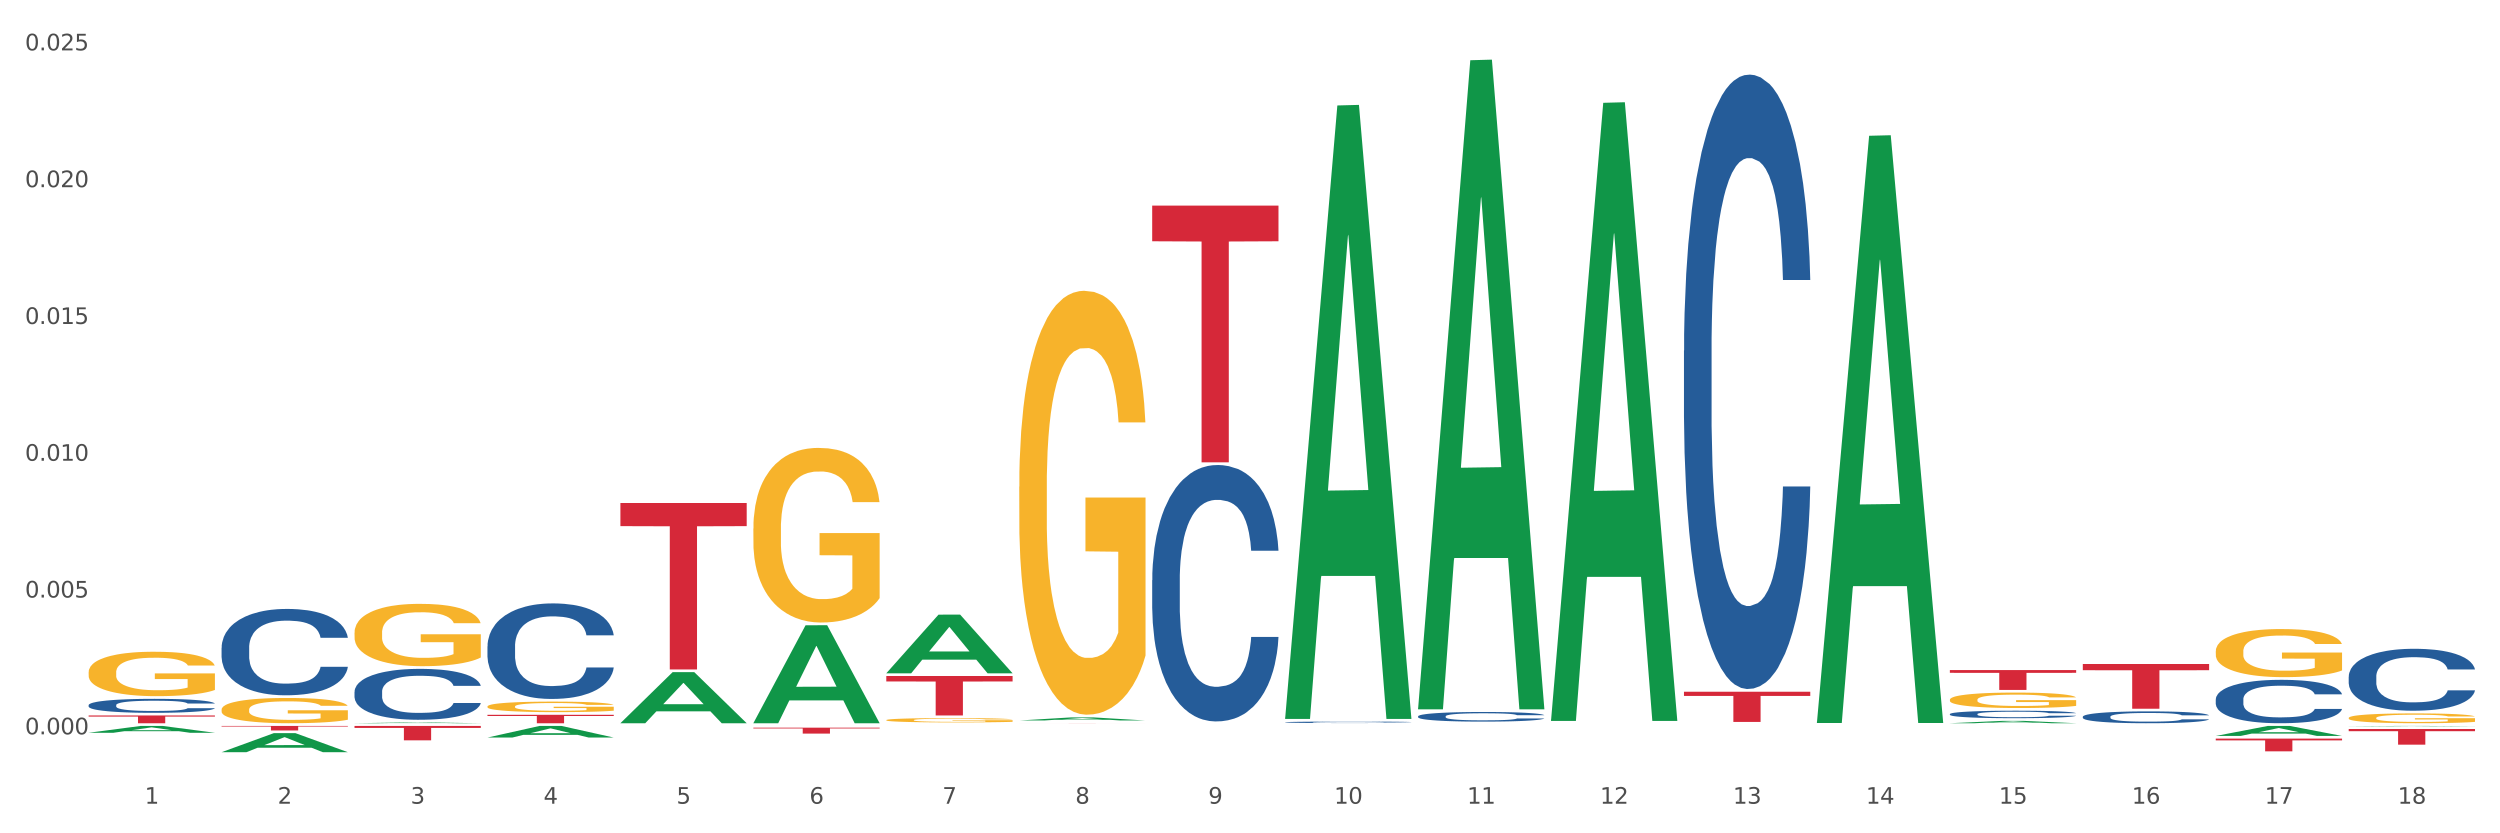 <?xml version="1.0" encoding="utf-8" standalone="no"?>
<!DOCTYPE svg PUBLIC "-//W3C//DTD SVG 1.1//EN"
  "http://www.w3.org/Graphics/SVG/1.1/DTD/svg11.dtd">
<svg xmlns:xlink="http://www.w3.org/1999/xlink" width="1080pt" height="360pt" viewBox="0 0 1080 360" xmlns="http://www.w3.org/2000/svg" version="1.1">
 <rect x="0" y="0" width="1080" height="360" fill="#333333" stroke="none"/>
 <defs>
  <style type="text/css">*{stroke-linejoin: round; stroke-linecap: butt}</style>
 </defs>
 <g id="figure_1">
  <g id="patch_1">
   <path d="M 0 360 
L 1080 360 
L 1080 0 
L 0 0 
z
" style="fill: #ffffff; stroke: #ffffff; stroke-linejoin: miter"/>
  </g>
  <g id="axes_1">
   <g id="matplotlib.axis_1">
    <g id="xtick_1">
     <g id="text_1">
      <!-- 1 -->
      <g style="fill: #4d4d4d" transform="translate(62.51 347.204) scale(0.096 -0.096)">
       <defs>
        <path id="DejaVuSans-31" d="M 794 531 
L 1825 531 
L 1825 4091 
L 703 3866 
L 703 4441 
L 1819 4666 
L 2450 4666 
L 2450 531 
L 3481 531 
L 3481 0 
L 794 0 
L 794 531 
z
" transform="scale(0.016)"/>
       </defs>
       <use xlink:href="#DejaVuSans-31"/>
      </g>
     </g>
    </g>
    <g id="xtick_2">
     <g id="text_2">
      <!-- 2 -->
      <g style="fill: #4d4d4d" transform="translate(119.942 347.204) scale(0.096 -0.096)">
       <defs>
        <path id="DejaVuSans-32" d="M 1228 531 
L 3431 531 
L 3431 0 
L 469 0 
L 469 531 
Q 828 903 1448 1529 
Q 2069 2156 2228 2338 
Q 2531 2678 2651 2914 
Q 2772 3150 2772 3378 
Q 2772 3750 2511 3984 
Q 2250 4219 1831 4219 
Q 1534 4219 1204 4116 
Q 875 4013 500 3803 
L 500 4441 
Q 881 4594 1212 4672 
Q 1544 4750 1819 4750 
Q 2544 4750 2975 4387 
Q 3406 4025 3406 3419 
Q 3406 3131 3298 2873 
Q 3191 2616 2906 2266 
Q 2828 2175 2409 1742 
Q 1991 1309 1228 531 
z
" transform="scale(0.016)"/>
       </defs>
       <use xlink:href="#DejaVuSans-32"/>
      </g>
     </g>
    </g>
    <g id="xtick_3">
     <g id="text_3">
      <!-- 3 -->
      <g style="fill: #4d4d4d" transform="translate(177.375 347.204) scale(0.096 -0.096)">
       <defs>
        <path id="DejaVuSans-33" d="M 2597 2516 
Q 3050 2419 3304 2112 
Q 3559 1806 3559 1356 
Q 3559 666 3084 287 
Q 2609 -91 1734 -91 
Q 1441 -91 1130 -33 
Q 819 25 488 141 
L 488 750 
Q 750 597 1062 519 
Q 1375 441 1716 441 
Q 2309 441 2620 675 
Q 2931 909 2931 1356 
Q 2931 1769 2642 2001 
Q 2353 2234 1838 2234 
L 1294 2234 
L 1294 2753 
L 1863 2753 
Q 2328 2753 2575 2939 
Q 2822 3125 2822 3475 
Q 2822 3834 2567 4026 
Q 2313 4219 1838 4219 
Q 1578 4219 1281 4162 
Q 984 4106 628 3988 
L 628 4550 
Q 988 4650 1302 4700 
Q 1616 4750 1894 4750 
Q 2613 4750 3031 4423 
Q 3450 4097 3450 3541 
Q 3450 3153 3228 2886 
Q 3006 2619 2597 2516 
z
" transform="scale(0.016)"/>
       </defs>
       <use xlink:href="#DejaVuSans-33"/>
      </g>
     </g>
    </g>
    <g id="xtick_4">
     <g id="text_4">
      <!-- 4 -->
      <g style="fill: #4d4d4d" transform="translate(234.808 347.204) scale(0.096 -0.096)">
       <defs>
        <path id="DejaVuSans-34" d="M 2419 4116 
L 825 1625 
L 2419 1625 
L 2419 4116 
z
M 2253 4666 
L 3047 4666 
L 3047 1625 
L 3713 1625 
L 3713 1100 
L 3047 1100 
L 3047 0 
L 2419 0 
L 2419 1100 
L 313 1100 
L 313 1709 
L 2253 4666 
z
" transform="scale(0.016)"/>
       </defs>
       <use xlink:href="#DejaVuSans-34"/>
      </g>
     </g>
    </g>
    <g id="xtick_5">
     <g id="text_5">
      <!-- 5 -->
      <g style="fill: #4d4d4d" transform="translate(292.24 347.204) scale(0.096 -0.096)">
       <defs>
        <path id="DejaVuSans-35" d="M 691 4666 
L 3169 4666 
L 3169 4134 
L 1269 4134 
L 1269 2991 
Q 1406 3038 1543 3061 
Q 1681 3084 1819 3084 
Q 2600 3084 3056 2656 
Q 3513 2228 3513 1497 
Q 3513 744 3044 326 
Q 2575 -91 1722 -91 
Q 1428 -91 1123 -41 
Q 819 9 494 109 
L 494 744 
Q 775 591 1075 516 
Q 1375 441 1709 441 
Q 2250 441 2565 725 
Q 2881 1009 2881 1497 
Q 2881 1984 2565 2268 
Q 2250 2553 1709 2553 
Q 1456 2553 1204 2497 
Q 953 2441 691 2322 
L 691 4666 
z
" transform="scale(0.016)"/>
       </defs>
       <use xlink:href="#DejaVuSans-35"/>
      </g>
     </g>
    </g>
    <g id="xtick_6">
     <g id="text_6">
      <!-- 6 -->
      <g style="fill: #4d4d4d" transform="translate(349.673 347.204) scale(0.096 -0.096)">
       <defs>
        <path id="DejaVuSans-36" d="M 2113 2584 
Q 1688 2584 1439 2293 
Q 1191 2003 1191 1497 
Q 1191 994 1439 701 
Q 1688 409 2113 409 
Q 2538 409 2786 701 
Q 3034 994 3034 1497 
Q 3034 2003 2786 2293 
Q 2538 2584 2113 2584 
z
M 3366 4563 
L 3366 3988 
Q 3128 4100 2886 4159 
Q 2644 4219 2406 4219 
Q 1781 4219 1451 3797 
Q 1122 3375 1075 2522 
Q 1259 2794 1537 2939 
Q 1816 3084 2150 3084 
Q 2853 3084 3261 2657 
Q 3669 2231 3669 1497 
Q 3669 778 3244 343 
Q 2819 -91 2113 -91 
Q 1303 -91 875 529 
Q 447 1150 447 2328 
Q 447 3434 972 4092 
Q 1497 4750 2381 4750 
Q 2619 4750 2861 4703 
Q 3103 4656 3366 4563 
z
" transform="scale(0.016)"/>
       </defs>
       <use xlink:href="#DejaVuSans-36"/>
      </g>
     </g>
    </g>
    <g id="xtick_7">
     <g id="text_7">
      <!-- 7 -->
      <g style="fill: #4d4d4d" transform="translate(407.106 347.204) scale(0.096 -0.096)">
       <defs>
        <path id="DejaVuSans-37" d="M 525 4666 
L 3525 4666 
L 3525 4397 
L 1831 0 
L 1172 0 
L 2766 4134 
L 525 4134 
L 525 4666 
z
" transform="scale(0.016)"/>
       </defs>
       <use xlink:href="#DejaVuSans-37"/>
      </g>
     </g>
    </g>
    <g id="xtick_8">
     <g id="text_8">
      <!-- 8 -->
      <g style="fill: #4d4d4d" transform="translate(464.538 347.204) scale(0.096 -0.096)">
       <defs>
        <path id="DejaVuSans-38" d="M 2034 2216 
Q 1584 2216 1326 1975 
Q 1069 1734 1069 1313 
Q 1069 891 1326 650 
Q 1584 409 2034 409 
Q 2484 409 2743 651 
Q 3003 894 3003 1313 
Q 3003 1734 2745 1975 
Q 2488 2216 2034 2216 
z
M 1403 2484 
Q 997 2584 770 2862 
Q 544 3141 544 3541 
Q 544 4100 942 4425 
Q 1341 4750 2034 4750 
Q 2731 4750 3128 4425 
Q 3525 4100 3525 3541 
Q 3525 3141 3298 2862 
Q 3072 2584 2669 2484 
Q 3125 2378 3379 2068 
Q 3634 1759 3634 1313 
Q 3634 634 3220 271 
Q 2806 -91 2034 -91 
Q 1263 -91 848 271 
Q 434 634 434 1313 
Q 434 1759 690 2068 
Q 947 2378 1403 2484 
z
M 1172 3481 
Q 1172 3119 1398 2916 
Q 1625 2713 2034 2713 
Q 2441 2713 2670 2916 
Q 2900 3119 2900 3481 
Q 2900 3844 2670 4047 
Q 2441 4250 2034 4250 
Q 1625 4250 1398 4047 
Q 1172 3844 1172 3481 
z
" transform="scale(0.016)"/>
       </defs>
       <use xlink:href="#DejaVuSans-38"/>
      </g>
     </g>
    </g>
    <g id="xtick_9">
     <g id="text_9">
      <!-- 9 -->
      <g style="fill: #4d4d4d" transform="translate(521.971 347.204) scale(0.096 -0.096)">
       <defs>
        <path id="DejaVuSans-39" d="M 703 97 
L 703 672 
Q 941 559 1184 500 
Q 1428 441 1663 441 
Q 2288 441 2617 861 
Q 2947 1281 2994 2138 
Q 2813 1869 2534 1725 
Q 2256 1581 1919 1581 
Q 1219 1581 811 2004 
Q 403 2428 403 3163 
Q 403 3881 828 4315 
Q 1253 4750 1959 4750 
Q 2769 4750 3195 4129 
Q 3622 3509 3622 2328 
Q 3622 1225 3098 567 
Q 2575 -91 1691 -91 
Q 1453 -91 1209 -44 
Q 966 3 703 97 
z
M 1959 2075 
Q 2384 2075 2632 2365 
Q 2881 2656 2881 3163 
Q 2881 3666 2632 3958 
Q 2384 4250 1959 4250 
Q 1534 4250 1286 3958 
Q 1038 3666 1038 3163 
Q 1038 2656 1286 2365 
Q 1534 2075 1959 2075 
z
" transform="scale(0.016)"/>
       </defs>
       <use xlink:href="#DejaVuSans-39"/>
      </g>
     </g>
    </g>
    <g id="xtick_10">
     <g id="text_10">
      <!-- 10 -->
      <g style="fill: #4d4d4d" transform="translate(576.35 347.204) scale(0.096 -0.096)">
       <defs>
        <path id="DejaVuSans-30" d="M 2034 4250 
Q 1547 4250 1301 3770 
Q 1056 3291 1056 2328 
Q 1056 1369 1301 889 
Q 1547 409 2034 409 
Q 2525 409 2770 889 
Q 3016 1369 3016 2328 
Q 3016 3291 2770 3770 
Q 2525 4250 2034 4250 
z
M 2034 4750 
Q 2819 4750 3233 4129 
Q 3647 3509 3647 2328 
Q 3647 1150 3233 529 
Q 2819 -91 2034 -91 
Q 1250 -91 836 529 
Q 422 1150 422 2328 
Q 422 3509 836 4129 
Q 1250 4750 2034 4750 
z
" transform="scale(0.016)"/>
       </defs>
       <use xlink:href="#DejaVuSans-31"/>
       <use xlink:href="#DejaVuSans-30" transform="translate(63.623 0)"/>
      </g>
     </g>
    </g>
    <g id="xtick_11">
     <g id="text_11">
      <!-- 11 -->
      <g style="fill: #4d4d4d" transform="translate(633.783 347.204) scale(0.096 -0.096)">
       <use xlink:href="#DejaVuSans-31"/>
       <use xlink:href="#DejaVuSans-31" transform="translate(63.623 0)"/>
      </g>
     </g>
    </g>
    <g id="xtick_12">
     <g id="text_12">
      <!-- 12 -->
      <g style="fill: #4d4d4d" transform="translate(691.215 347.204) scale(0.096 -0.096)">
       <use xlink:href="#DejaVuSans-31"/>
       <use xlink:href="#DejaVuSans-32" transform="translate(63.623 0)"/>
      </g>
     </g>
    </g>
    <g id="xtick_13">
     <g id="text_13">
      <!-- 13 -->
      <g style="fill: #4d4d4d" transform="translate(748.648 347.204) scale(0.096 -0.096)">
       <use xlink:href="#DejaVuSans-31"/>
       <use xlink:href="#DejaVuSans-33" transform="translate(63.623 0)"/>
      </g>
     </g>
    </g>
    <g id="xtick_14">
     <g id="text_14">
      <!-- 14 -->
      <g style="fill: #4d4d4d" transform="translate(806.081 347.204) scale(0.096 -0.096)">
       <use xlink:href="#DejaVuSans-31"/>
       <use xlink:href="#DejaVuSans-34" transform="translate(63.623 0)"/>
      </g>
     </g>
    </g>
    <g id="xtick_15">
     <g id="text_15">
      <!-- 15 -->
      <g style="fill: #4d4d4d" transform="translate(863.513 347.204) scale(0.096 -0.096)">
       <use xlink:href="#DejaVuSans-31"/>
       <use xlink:href="#DejaVuSans-35" transform="translate(63.623 0)"/>
      </g>
     </g>
    </g>
    <g id="xtick_16">
     <g id="text_16">
      <!-- 16 -->
      <g style="fill: #4d4d4d" transform="translate(920.946 347.204) scale(0.096 -0.096)">
       <use xlink:href="#DejaVuSans-31"/>
       <use xlink:href="#DejaVuSans-36" transform="translate(63.623 0)"/>
      </g>
     </g>
    </g>
    <g id="xtick_17">
     <g id="text_17">
      <!-- 17 -->
      <g style="fill: #4d4d4d" transform="translate(978.379 347.204) scale(0.096 -0.096)">
       <use xlink:href="#DejaVuSans-31"/>
       <use xlink:href="#DejaVuSans-37" transform="translate(63.623 0)"/>
      </g>
     </g>
    </g>
    <g id="xtick_18">
     <g id="text_18">
      <!-- 18 -->
      <g style="fill: #4d4d4d" transform="translate(1035.811 347.204) scale(0.096 -0.096)">
       <use xlink:href="#DejaVuSans-31"/>
       <use xlink:href="#DejaVuSans-38" transform="translate(63.623 0)"/>
      </g>
     </g>
    </g>
    <g id="xtick_19"/>
    <g id="xtick_20"/>
    <g id="xtick_21"/>
    <g id="xtick_22"/>
    <g id="xtick_23"/>
    <g id="xtick_24"/>
    <g id="xtick_25"/>
    <g id="xtick_26"/>
    <g id="xtick_27"/>
    <g id="xtick_28"/>
    <g id="xtick_29"/>
    <g id="xtick_30"/>
    <g id="xtick_31"/>
    <g id="xtick_32"/>
    <g id="xtick_33"/>
    <g id="xtick_34"/>
    <g id="xtick_35"/>
   </g>
   <g id="matplotlib.axis_2">
    <g id="ytick_1">
     <g id="text_19">
      <!-- 0.000 -->
      <g style="fill: #4d4d4d" transform="translate(10.8 317.236) scale(0.096 -0.096)">
       <defs>
        <path id="DejaVuSans-2e" d="M 684 794 
L 1344 794 
L 1344 0 
L 684 0 
L 684 794 
z
" transform="scale(0.016)"/>
       </defs>
       <use xlink:href="#DejaVuSans-30"/>
       <use xlink:href="#DejaVuSans-2e" transform="translate(63.623 0)"/>
       <use xlink:href="#DejaVuSans-30" transform="translate(95.41 0)"/>
       <use xlink:href="#DejaVuSans-30" transform="translate(159.033 0)"/>
       <use xlink:href="#DejaVuSans-30" transform="translate(222.656 0)"/>
      </g>
     </g>
    </g>
    <g id="ytick_2">
     <g id="text_20">
      <!-- 0.005 -->
      <g style="fill: #4d4d4d" transform="translate(10.8 258.142) scale(0.096 -0.096)">
       <use xlink:href="#DejaVuSans-30"/>
       <use xlink:href="#DejaVuSans-2e" transform="translate(63.623 0)"/>
       <use xlink:href="#DejaVuSans-30" transform="translate(95.41 0)"/>
       <use xlink:href="#DejaVuSans-30" transform="translate(159.033 0)"/>
       <use xlink:href="#DejaVuSans-35" transform="translate(222.656 0)"/>
      </g>
     </g>
    </g>
    <g id="ytick_3">
     <g id="text_21">
      <!-- 0.010 -->
      <g style="fill: #4d4d4d" transform="translate(10.8 199.048) scale(0.096 -0.096)">
       <use xlink:href="#DejaVuSans-30"/>
       <use xlink:href="#DejaVuSans-2e" transform="translate(63.623 0)"/>
       <use xlink:href="#DejaVuSans-30" transform="translate(95.41 0)"/>
       <use xlink:href="#DejaVuSans-31" transform="translate(159.033 0)"/>
       <use xlink:href="#DejaVuSans-30" transform="translate(222.656 0)"/>
      </g>
     </g>
    </g>
    <g id="ytick_4">
     <g id="text_22">
      <!-- 0.015 -->
      <g style="fill: #4d4d4d" transform="translate(10.8 139.954) scale(0.096 -0.096)">
       <use xlink:href="#DejaVuSans-30"/>
       <use xlink:href="#DejaVuSans-2e" transform="translate(63.623 0)"/>
       <use xlink:href="#DejaVuSans-30" transform="translate(95.41 0)"/>
       <use xlink:href="#DejaVuSans-31" transform="translate(159.033 0)"/>
       <use xlink:href="#DejaVuSans-35" transform="translate(222.656 0)"/>
      </g>
     </g>
    </g>
    <g id="ytick_5">
     <g id="text_23">
      <!-- 0.020 -->
      <g style="fill: #4d4d4d" transform="translate(10.8 80.86) scale(0.096 -0.096)">
       <use xlink:href="#DejaVuSans-30"/>
       <use xlink:href="#DejaVuSans-2e" transform="translate(63.623 0)"/>
       <use xlink:href="#DejaVuSans-30" transform="translate(95.41 0)"/>
       <use xlink:href="#DejaVuSans-32" transform="translate(159.033 0)"/>
       <use xlink:href="#DejaVuSans-30" transform="translate(222.656 0)"/>
      </g>
     </g>
    </g>
    <g id="ytick_6">
     <g id="text_24">
      <!-- 0.025 -->
      <g style="fill: #4d4d4d" transform="translate(10.8 21.766) scale(0.096 -0.096)">
       <use xlink:href="#DejaVuSans-30"/>
       <use xlink:href="#DejaVuSans-2e" transform="translate(63.623 0)"/>
       <use xlink:href="#DejaVuSans-30" transform="translate(95.41 0)"/>
       <use xlink:href="#DejaVuSans-32" transform="translate(159.033 0)"/>
       <use xlink:href="#DejaVuSans-35" transform="translate(222.656 0)"/>
      </g>
     </g>
    </g>
    <g id="ytick_7"/>
    <g id="ytick_8"/>
    <g id="ytick_9"/>
    <g id="ytick_10"/>
    <g id="ytick_11"/>
   </g>
   <g id="PolyCollection_1">
    <path d="M 440.312 311.252 
L 440.368 311.251 
L 462.868 309.907 
L 472.205 309.905 
L 494.873 311.254 
L 484.073 311.254 
L 479.18 310.94 
L 455.949 310.94 
L 455.78 310.945 
L 451.055 311.254 
L 440.312 311.254 
L 440.312 311.252 
L 458.874 310.753 
L 476.255 310.751 
L 467.649 310.193 
L 467.536 310.19 
L 467.424 310.194 
L 458.818 310.751 
L 458.874 310.753 
L 440.312 311.252 
z
" clip-path="url(#pf500e3e977)" style="fill: #109648"/>
    <path d="M 382.879 290.831 
L 382.935 290.807 
L 405.435 265.526 
L 414.772 265.502 
L 437.44 290.878 
L 426.641 290.878 
L 421.747 284.969 
L 398.516 284.969 
L 398.348 285.065 
L 393.623 290.878 
L 382.879 290.878 
L 382.879 290.831 
L 401.441 281.443 
L 418.822 281.419 
L 410.216 270.911 
L 410.103 270.863 
L 409.991 270.935 
L 401.385 281.419 
L 401.441 281.443 
L 382.879 290.831 
z
" clip-path="url(#pf500e3e977)" style="fill: #109648"/>
    <path d="M 612.61 305.895 
L 612.666 305.631 
L 635.166 26.023 
L 644.503 25.759 
L 667.171 306.422 
L 656.371 306.422 
L 651.478 241.066 
L 628.247 241.066 
L 628.078 242.12 
L 623.353 306.422 
L 612.61 306.422 
L 612.61 305.895 
L 631.172 202.063 
L 648.553 201.799 
L 639.947 85.581 
L 639.834 85.054 
L 639.722 85.845 
L 631.116 201.799 
L 631.172 202.063 
L 612.61 305.895 
z
" clip-path="url(#pf500e3e977)" style="fill: #109648"/>
    <path d="M 555.177 310.073 
L 555.234 309.824 
L 577.733 45.559 
L 587.07 45.31 
L 609.738 310.571 
L 598.939 310.571 
L 594.045 248.801 
L 570.814 248.801 
L 570.646 249.798 
L 565.921 310.571 
L 555.177 310.571 
L 555.177 310.073 
L 573.739 211.939 
L 591.12 211.69 
L 582.514 101.849 
L 582.402 101.351 
L 582.289 102.098 
L 573.683 211.69 
L 573.739 211.939 
L 555.177 310.073 
z
" clip-path="url(#pf500e3e977)" style="fill: #109648"/>
    <path d="M 670.043 310.946 
L 670.099 310.695 
L 692.598 44.415 
L 701.936 44.164 
L 724.604 311.448 
L 713.804 311.448 
L 708.91 249.207 
L 685.68 249.207 
L 685.511 250.211 
L 680.786 311.448 
L 670.043 311.448 
L 670.043 310.946 
L 688.605 212.064 
L 705.986 211.813 
L 697.38 101.135 
L 697.267 100.633 
L 697.155 101.386 
L 688.548 211.813 
L 688.605 212.064 
L 670.043 310.946 
z
" clip-path="url(#pf500e3e977)" style="fill: #109648"/>
    <path d="M 784.908 311.863 
L 784.964 311.624 
L 807.464 58.656 
L 816.801 58.417 
L 839.469 312.34 
L 828.669 312.34 
L 823.776 253.21 
L 800.545 253.21 
L 800.376 254.164 
L 795.652 312.34 
L 784.908 312.34 
L 784.908 311.863 
L 803.47 217.923 
L 820.851 217.685 
L 812.245 112.54 
L 812.132 112.063 
L 812.02 112.778 
L 803.414 217.685 
L 803.47 217.923 
L 784.908 311.863 
z
" clip-path="url(#pf500e3e977)" style="fill: #109648"/>
    <path d="M 957.206 317.922 
L 957.262 317.918 
L 979.762 313.593 
L 989.099 313.589 
L 1011.767 317.93 
L 1000.968 317.93 
L 996.074 316.919 
L 972.843 316.919 
L 972.675 316.935 
L 967.95 317.93 
L 957.206 317.93 
L 957.206 317.922 
L 975.768 316.316 
L 993.149 316.312 
L 984.543 314.514 
L 984.431 314.506 
L 984.318 314.518 
L 975.712 316.312 
L 975.768 316.316 
L 957.206 317.922 
z
" clip-path="url(#pf500e3e977)" style="fill: #109648"/>
    <path d="M 842.341 312.436 
L 842.397 312.435 
L 864.896 311.418 
L 874.234 311.417 
L 896.902 312.438 
L 886.102 312.438 
L 881.209 312.2 
L 857.978 312.2 
L 857.809 312.204 
L 853.084 312.438 
L 842.341 312.438 
L 842.341 312.436 
L 860.903 312.058 
L 878.284 312.057 
L 869.678 311.634 
L 869.565 311.633 
L 869.453 311.635 
L 860.847 312.057 
L 860.903 312.058 
L 842.341 312.436 
z
" clip-path="url(#pf500e3e977)" style="fill: #109648"/>
    <path d="M 842.341 308.479 
L 842.405 308.476 
L 842.405 308.393 
L 842.599 308.28 
L 843.308 308.073 
L 844.211 307.916 
L 845.759 307.732 
L 846.597 307.655 
L 847.694 307.569 
L 849.951 307.43 
L 852.531 307.312 
L 854.337 307.246 
L 855.691 307.205 
L 858.722 307.131 
L 860.463 307.098 
L 862.269 307.072 
L 863.817 307.054 
L 866.397 307.033 
L 868.46 307.024 
L 870.847 307.021 
L 872.846 307.024 
L 875.49 307.036 
L 879.36 307.072 
L 880.843 307.092 
L 882.842 307.128 
L 884.906 307.175 
L 886.583 307.223 
L 888.518 307.291 
L 890.517 307.38 
L 892.452 307.492 
L 893.806 307.596 
L 894.903 307.706 
L 895.87 307.839 
L 896.579 307.984 
L 896.902 308.106 
L 885.1 308.106 
L 884.777 307.996 
L 884.132 307.878 
L 883.487 307.798 
L 882.778 307.732 
L 881.682 307.658 
L 880.714 307.611 
L 879.102 307.555 
L 877.618 307.519 
L 876.393 307.498 
L 874.91 307.481 
L 871.75 307.463 
L 869.492 307.463 
L 868.074 307.469 
L 866.332 307.483 
L 864.849 307.504 
L 863.108 307.54 
L 861.753 307.578 
L 860.399 307.629 
L 859.625 307.664 
L 858.464 307.729 
L 857.69 307.783 
L 856.658 307.875 
L 856.078 307.94 
L 855.046 308.109 
L 854.594 308.233 
L 854.401 308.319 
L 854.272 308.414 
L 854.272 308.876 
L 854.659 309.083 
L 854.981 309.172 
L 855.497 309.273 
L 856.465 309.403 
L 857.884 309.531 
L 859.367 309.623 
L 860.592 309.679 
L 861.753 309.72 
L 862.914 309.753 
L 864.333 309.783 
L 865.494 309.8 
L 867.235 309.818 
L 869.299 309.827 
L 870.911 309.827 
L 874.2 309.812 
L 875.684 309.797 
L 877.103 309.777 
L 878.65 309.744 
L 879.876 309.709 
L 880.585 309.682 
L 881.746 309.626 
L 882.649 309.566 
L 883.423 309.498 
L 883.939 309.439 
L 884.519 309.35 
L 884.971 309.249 
L 885.1 309.196 
L 896.902 309.196 
L 896.644 309.303 
L 896.192 309.406 
L 895.29 309.546 
L 894.58 309.626 
L 893.484 309.723 
L 892.323 309.806 
L 890.711 309.898 
L 889.227 309.966 
L 887.679 310.026 
L 886.003 310.079 
L 882.971 310.153 
L 881.875 310.174 
L 879.553 310.209 
L 877.747 310.23 
L 875.103 310.251 
L 872.395 310.263 
L 869.557 310.266 
L 867.042 310.26 
L 864.268 310.242 
L 862.527 310.224 
L 860.592 310.197 
L 858.335 310.156 
L 856.207 310.106 
L 854.208 310.046 
L 852.337 309.978 
L 850.596 309.901 
L 848.339 309.774 
L 846.662 309.649 
L 845.436 309.534 
L 844.598 309.436 
L 843.76 309.312 
L 843.308 309.226 
L 842.599 309.018 
L 842.341 308.826 
L 842.341 308.479 
z
" clip-path="url(#pf500e3e977)" style="fill: #255c99"/>
    <path d="M 899.774 309.616 
L 899.838 309.611 
L 899.838 309.48 
L 900.032 309.302 
L 900.741 308.975 
L 901.644 308.727 
L 903.192 308.436 
L 904.03 308.315 
L 905.126 308.179 
L 907.384 307.959 
L 909.963 307.772 
L 911.769 307.669 
L 913.124 307.604 
L 916.155 307.487 
L 917.896 307.435 
L 919.702 307.393 
L 921.25 307.365 
L 923.829 307.332 
L 925.893 307.318 
L 928.279 307.313 
L 930.279 307.318 
L 932.923 307.337 
L 936.793 307.393 
L 938.276 307.426 
L 940.275 307.482 
L 942.339 307.557 
L 944.016 307.632 
L 945.951 307.739 
L 947.95 307.88 
L 949.885 308.057 
L 951.239 308.221 
L 952.335 308.394 
L 953.303 308.605 
L 954.012 308.834 
L 954.335 309.026 
L 942.532 309.026 
L 942.21 308.853 
L 941.565 308.666 
L 940.92 308.539 
L 940.211 308.436 
L 939.114 308.32 
L 938.147 308.245 
L 936.535 308.156 
L 935.051 308.1 
L 933.826 308.067 
L 932.342 308.039 
L 929.182 308.011 
L 926.925 308.011 
L 925.506 308.02 
L 923.765 308.043 
L 922.282 308.076 
L 920.54 308.132 
L 919.186 308.193 
L 917.832 308.273 
L 917.058 308.329 
L 915.897 308.432 
L 915.123 308.516 
L 914.091 308.661 
L 913.511 308.764 
L 912.479 309.031 
L 912.027 309.227 
L 911.834 309.363 
L 911.705 309.513 
L 911.705 310.243 
L 912.092 310.57 
L 912.414 310.711 
L 912.93 310.87 
L 913.897 311.076 
L 915.316 311.277 
L 916.8 311.422 
L 918.025 311.511 
L 919.186 311.576 
L 920.347 311.628 
L 921.766 311.675 
L 922.927 311.703 
L 924.668 311.731 
L 926.732 311.745 
L 928.344 311.745 
L 931.633 311.722 
L 933.116 311.698 
L 934.535 311.665 
L 936.083 311.614 
L 937.308 311.558 
L 938.018 311.516 
L 939.179 311.427 
L 940.082 311.333 
L 940.856 311.226 
L 941.372 311.132 
L 941.952 310.992 
L 942.403 310.832 
L 942.532 310.748 
L 954.335 310.748 
L 954.077 310.917 
L 953.625 311.08 
L 952.722 311.3 
L 952.013 311.427 
L 950.916 311.581 
L 949.756 311.712 
L 948.143 311.857 
L 946.66 311.965 
L 945.112 312.058 
L 943.435 312.143 
L 940.404 312.26 
L 939.308 312.292 
L 936.986 312.349 
L 935.18 312.381 
L 932.536 312.414 
L 929.827 312.433 
L 926.99 312.438 
L 924.474 312.428 
L 921.701 312.4 
L 919.96 312.372 
L 918.025 312.33 
L 915.768 312.264 
L 913.64 312.185 
L 911.64 312.091 
L 909.77 311.984 
L 908.029 311.862 
L 905.771 311.661 
L 904.095 311.464 
L 902.869 311.282 
L 902.031 311.127 
L 901.192 310.931 
L 900.741 310.795 
L 900.032 310.467 
L 899.774 310.163 
L 899.774 309.616 
z
" clip-path="url(#pf500e3e977)" style="fill: #255c99"/>
    <path d="M 727.475 151.494 
L 727.54 151.252 
L 727.54 144.465 
L 727.733 135.253 
L 728.443 118.285 
L 729.346 105.437 
L 730.894 90.408 
L 731.732 84.106 
L 732.828 77.076 
L 735.086 65.683 
L 737.665 55.986 
L 739.471 50.653 
L 740.825 47.26 
L 743.857 41.2 
L 745.598 38.533 
L 747.404 36.352 
L 748.952 34.897 
L 751.531 33.2 
L 753.595 32.473 
L 755.981 32.231 
L 757.981 32.473 
L 760.625 33.443 
L 764.494 36.352 
L 765.978 38.048 
L 767.977 40.957 
L 770.041 44.836 
L 771.718 48.714 
L 773.652 54.29 
L 775.652 61.562 
L 777.586 70.773 
L 778.941 79.257 
L 780.037 88.226 
L 781.005 99.135 
L 781.714 111.013 
L 782.036 120.951 
L 770.234 120.951 
L 769.912 111.982 
L 769.267 102.286 
L 768.622 95.741 
L 767.913 90.408 
L 766.816 84.348 
L 765.849 80.469 
L 764.236 75.864 
L 762.753 72.955 
L 761.528 71.258 
L 760.044 69.804 
L 756.884 68.349 
L 754.627 68.349 
L 753.208 68.834 
L 751.467 70.046 
L 749.983 71.743 
L 748.242 74.652 
L 746.888 77.803 
L 745.533 81.924 
L 744.76 84.833 
L 743.599 90.166 
L 742.825 94.529 
L 741.793 102.044 
L 741.212 107.377 
L 740.181 121.194 
L 739.729 131.375 
L 739.536 138.405 
L 739.407 146.162 
L 739.407 183.977 
L 739.794 200.945 
L 740.116 208.218 
L 740.632 216.459 
L 741.599 227.125 
L 743.018 237.549 
L 744.502 245.063 
L 745.727 249.669 
L 746.888 253.063 
L 748.049 255.729 
L 749.468 258.153 
L 750.628 259.608 
L 752.37 261.062 
L 754.433 261.789 
L 756.046 261.789 
L 759.335 260.577 
L 760.818 259.365 
L 762.237 257.668 
L 763.785 255.002 
L 765.01 252.093 
L 765.72 249.911 
L 766.881 245.306 
L 767.784 240.458 
L 768.557 234.882 
L 769.073 230.034 
L 769.654 222.762 
L 770.105 214.52 
L 770.234 210.157 
L 782.036 210.157 
L 781.779 218.883 
L 781.327 227.368 
L 780.424 238.761 
L 779.715 245.306 
L 778.618 253.305 
L 777.457 260.092 
L 775.845 267.607 
L 774.362 273.182 
L 772.814 278.03 
L 771.137 282.394 
L 768.106 288.454 
L 767.01 290.151 
L 764.688 293.06 
L 762.882 294.757 
L 760.238 296.453 
L 757.529 297.423 
L 754.691 297.665 
L 752.176 297.181 
L 749.403 295.726 
L 747.662 294.272 
L 745.727 292.09 
L 743.47 288.696 
L 741.341 284.575 
L 739.342 279.727 
L 737.472 274.152 
L 735.731 267.849 
L 733.473 257.426 
L 731.796 247.245 
L 730.571 237.791 
L 729.733 229.792 
L 728.894 219.611 
L 728.443 212.581 
L 727.733 195.612 
L 727.475 179.856 
L 727.475 151.494 
z
" clip-path="url(#pf500e3e977)" style="fill: #255c99"/>
    <path d="M 612.61 309.446 
L 612.675 309.442 
L 612.675 309.336 
L 612.868 309.191 
L 613.577 308.925 
L 614.48 308.723 
L 616.028 308.487 
L 616.867 308.388 
L 617.963 308.277 
L 620.22 308.098 
L 622.8 307.946 
L 624.606 307.862 
L 625.96 307.809 
L 628.991 307.714 
L 630.733 307.672 
L 632.538 307.638 
L 634.086 307.615 
L 636.666 307.588 
L 638.73 307.577 
L 641.116 307.573 
L 643.115 307.577 
L 645.759 307.592 
L 649.629 307.638 
L 651.112 307.664 
L 653.112 307.71 
L 655.175 307.771 
L 656.852 307.832 
L 658.787 307.919 
L 660.786 308.034 
L 662.721 308.178 
L 664.075 308.312 
L 665.172 308.452 
L 666.139 308.624 
L 666.849 308.81 
L 667.171 308.966 
L 655.369 308.966 
L 655.046 308.826 
L 654.401 308.673 
L 653.757 308.57 
L 653.047 308.487 
L 651.951 308.391 
L 650.983 308.331 
L 649.371 308.258 
L 647.888 308.213 
L 646.662 308.186 
L 645.179 308.163 
L 642.019 308.14 
L 639.762 308.14 
L 638.343 308.148 
L 636.601 308.167 
L 635.118 308.193 
L 633.377 308.239 
L 632.022 308.289 
L 630.668 308.353 
L 629.894 308.399 
L 628.733 308.483 
L 627.959 308.551 
L 626.927 308.669 
L 626.347 308.753 
L 625.315 308.97 
L 624.864 309.13 
L 624.67 309.241 
L 624.541 309.362 
L 624.541 309.956 
L 624.928 310.223 
L 625.251 310.337 
L 625.767 310.466 
L 626.734 310.634 
L 628.153 310.798 
L 629.636 310.916 
L 630.862 310.988 
L 632.022 311.041 
L 633.183 311.083 
L 634.602 311.121 
L 635.763 311.144 
L 637.504 311.167 
L 639.568 311.178 
L 641.18 311.178 
L 644.47 311.159 
L 645.953 311.14 
L 647.372 311.114 
L 648.92 311.072 
L 650.145 311.026 
L 650.854 310.992 
L 652.015 310.92 
L 652.918 310.843 
L 653.692 310.756 
L 654.208 310.68 
L 654.788 310.565 
L 655.24 310.436 
L 655.369 310.368 
L 667.171 310.368 
L 666.913 310.505 
L 666.462 310.638 
L 665.559 310.817 
L 664.849 310.92 
L 663.753 311.045 
L 662.592 311.152 
L 660.98 311.27 
L 659.496 311.357 
L 657.949 311.434 
L 656.272 311.502 
L 653.241 311.597 
L 652.144 311.624 
L 649.822 311.67 
L 648.017 311.696 
L 645.372 311.723 
L 642.664 311.738 
L 639.826 311.742 
L 637.311 311.734 
L 634.538 311.712 
L 632.796 311.689 
L 630.862 311.654 
L 628.604 311.601 
L 626.476 311.536 
L 624.477 311.46 
L 622.606 311.373 
L 620.865 311.274 
L 618.608 311.11 
L 616.931 310.95 
L 615.706 310.802 
L 614.867 310.676 
L 614.029 310.516 
L 613.577 310.406 
L 612.868 310.139 
L 612.61 309.892 
L 612.61 309.446 
z
" clip-path="url(#pf500e3e977)" style="fill: #255c99"/>
    <path d="M 1014.639 313.79 
L 1014.695 313.789 
L 1037.195 313.589 
L 1046.532 313.589 
L 1069.2 313.79 
L 1058.4 313.79 
L 1053.507 313.743 
L 1030.276 313.743 
L 1030.107 313.744 
L 1025.382 313.79 
L 1014.639 313.79 
L 1014.639 313.79 
L 1033.201 313.715 
L 1050.582 313.715 
L 1041.976 313.632 
L 1041.863 313.631 
L 1041.751 313.632 
L 1033.145 313.715 
L 1033.201 313.715 
L 1014.639 313.79 
z
" clip-path="url(#pf500e3e977)" style="fill: #109648"/>
    <path d="M 38.283 290.421 
L 38.347 290.403 
L 38.347 289.772 
L 38.476 289.229 
L 39.12 287.914 
L 40.087 286.827 
L 40.795 286.249 
L 41.504 285.776 
L 42.341 285.302 
L 43.372 284.812 
L 45.24 284.093 
L 46.4 283.725 
L 47.817 283.339 
L 50.393 282.778 
L 52.261 282.463 
L 54.194 282.2 
L 57.35 281.884 
L 59.412 281.744 
L 61.602 281.639 
L 64.243 281.569 
L 66.24 281.551 
L 70.62 281.604 
L 74.356 281.762 
L 76.16 281.884 
L 78.479 282.095 
L 79.703 282.235 
L 81.7 282.515 
L 83.761 282.884 
L 85.178 283.199 
L 87.304 283.795 
L 88.915 284.391 
L 90.396 285.127 
L 91.169 285.635 
L 91.749 286.109 
L 92.264 286.652 
L 92.78 287.511 
L 81.185 287.511 
L 80.734 286.898 
L 80.025 286.319 
L 78.994 285.758 
L 78.093 285.408 
L 76.547 284.969 
L 75.129 284.689 
L 73.648 284.479 
L 71.844 284.303 
L 70.427 284.216 
L 68.43 284.146 
L 64.501 284.163 
L 61.86 284.303 
L 60.056 284.479 
L 58.896 284.636 
L 57.866 284.812 
L 56.706 285.057 
L 55.353 285.425 
L 54.387 285.758 
L 53.421 286.179 
L 52.648 286.6 
L 51.939 287.09 
L 51.36 287.616 
L 50.909 288.16 
L 50.522 288.826 
L 50.2 289.93 
L 50.2 292.331 
L 50.329 292.875 
L 50.651 293.593 
L 51.038 294.137 
L 51.682 294.785 
L 52.261 295.223 
L 53.357 295.854 
L 54.58 296.38 
L 55.547 296.713 
L 56.513 296.994 
L 58.188 297.379 
L 60.056 297.695 
L 61.666 297.888 
L 63.856 298.063 
L 65.338 298.133 
L 66.626 298.168 
L 69.783 298.168 
L 72.037 298.116 
L 74.55 297.993 
L 76.482 297.835 
L 78.093 297.642 
L 79.896 297.327 
L 81.056 297.029 
L 81.056 293.365 
L 66.884 293.348 
L 66.884 290.911 
L 92.844 290.911 
L 92.844 298.063 
L 91.749 298.431 
L 90.525 298.764 
L 89.237 299.062 
L 87.304 299.43 
L 84.985 299.781 
L 82.924 300.026 
L 80.734 300.237 
L 78.157 300.429 
L 74.807 300.605 
L 72.746 300.675 
L 70.169 300.727 
L 67.142 300.745 
L 64.501 300.71 
L 61.924 300.622 
L 59.218 300.464 
L 56.577 300.237 
L 54.58 300.009 
L 52.584 299.728 
L 50.458 299.36 
L 48.783 299.01 
L 47.495 298.694 
L 46.077 298.291 
L 44.531 297.765 
L 43.372 297.292 
L 42.341 296.801 
L 41.246 296.17 
L 40.473 295.627 
L 39.7 294.943 
L 39.249 294.435 
L 38.734 293.646 
L 38.347 292.542 
L 38.283 290.421 
z
" clip-path="url(#pf500e3e977)" style="fill: #f7b32b"/>
    <path d="M 1014.639 292.3 
L 1014.703 292.276 
L 1014.703 291.591 
L 1014.897 290.663 
L 1015.606 288.952 
L 1016.509 287.656 
L 1018.057 286.141 
L 1018.895 285.505 
L 1019.992 284.796 
L 1022.249 283.648 
L 1024.829 282.67 
L 1026.635 282.132 
L 1027.989 281.79 
L 1031.02 281.179 
L 1032.761 280.91 
L 1034.567 280.69 
L 1036.115 280.543 
L 1038.695 280.372 
L 1040.759 280.299 
L 1043.145 280.274 
L 1045.144 280.299 
L 1047.788 280.397 
L 1051.658 280.69 
L 1053.141 280.861 
L 1055.141 281.154 
L 1057.204 281.546 
L 1058.881 281.937 
L 1060.816 282.499 
L 1062.815 283.232 
L 1064.75 284.161 
L 1066.104 285.016 
L 1067.201 285.921 
L 1068.168 287.021 
L 1068.878 288.218 
L 1069.2 289.22 
L 1057.398 289.22 
L 1057.075 288.316 
L 1056.43 287.338 
L 1055.785 286.678 
L 1055.076 286.141 
L 1053.98 285.53 
L 1053.012 285.139 
L 1051.4 284.674 
L 1049.917 284.381 
L 1048.691 284.21 
L 1047.208 284.063 
L 1044.048 283.916 
L 1041.79 283.916 
L 1040.372 283.965 
L 1038.63 284.088 
L 1037.147 284.259 
L 1035.406 284.552 
L 1034.051 284.87 
L 1032.697 285.285 
L 1031.923 285.579 
L 1030.762 286.116 
L 1029.988 286.556 
L 1028.956 287.314 
L 1028.376 287.852 
L 1027.344 289.245 
L 1026.893 290.271 
L 1026.699 290.98 
L 1026.57 291.762 
L 1026.57 295.575 
L 1026.957 297.286 
L 1027.28 298.02 
L 1027.796 298.851 
L 1028.763 299.926 
L 1030.182 300.977 
L 1031.665 301.735 
L 1032.89 302.199 
L 1034.051 302.542 
L 1035.212 302.81 
L 1036.631 303.055 
L 1037.792 303.201 
L 1039.533 303.348 
L 1041.597 303.421 
L 1043.209 303.421 
L 1046.498 303.299 
L 1047.982 303.177 
L 1049.401 303.006 
L 1050.948 302.737 
L 1052.174 302.444 
L 1052.883 302.224 
L 1054.044 301.759 
L 1054.947 301.271 
L 1055.721 300.708 
L 1056.237 300.22 
L 1056.817 299.486 
L 1057.269 298.655 
L 1057.398 298.215 
L 1069.2 298.215 
L 1068.942 299.095 
L 1068.491 299.951 
L 1067.588 301.099 
L 1066.878 301.759 
L 1065.782 302.566 
L 1064.621 303.25 
L 1063.009 304.008 
L 1061.525 304.57 
L 1059.978 305.059 
L 1058.301 305.499 
L 1055.27 306.11 
L 1054.173 306.281 
L 1051.851 306.575 
L 1050.046 306.746 
L 1047.401 306.917 
L 1044.693 307.015 
L 1041.855 307.039 
L 1039.34 306.99 
L 1036.567 306.843 
L 1034.825 306.697 
L 1032.89 306.477 
L 1030.633 306.135 
L 1028.505 305.719 
L 1026.506 305.23 
L 1024.635 304.668 
L 1022.894 304.033 
L 1020.637 302.982 
L 1018.96 301.955 
L 1017.735 301.002 
L 1016.896 300.195 
L 1016.058 299.168 
L 1015.606 298.46 
L 1014.897 296.749 
L 1014.639 295.16 
L 1014.639 292.3 
z
" clip-path="url(#pf500e3e977)" style="fill: #255c99"/>
    <path d="M 957.206 302.109 
L 957.271 302.092 
L 957.271 301.612 
L 957.464 300.961 
L 958.174 299.762 
L 959.077 298.854 
L 960.624 297.792 
L 961.463 297.347 
L 962.559 296.85 
L 964.816 296.045 
L 967.396 295.36 
L 969.202 294.983 
L 970.556 294.743 
L 973.587 294.315 
L 975.329 294.127 
L 977.135 293.973 
L 978.682 293.87 
L 981.262 293.75 
L 983.326 293.699 
L 985.712 293.681 
L 987.711 293.699 
L 990.356 293.767 
L 994.225 293.973 
L 995.709 294.093 
L 997.708 294.298 
L 999.772 294.572 
L 1001.448 294.846 
L 1003.383 295.24 
L 1005.382 295.754 
L 1007.317 296.405 
L 1008.672 297.004 
L 1009.768 297.638 
L 1010.735 298.409 
L 1011.445 299.248 
L 1011.767 299.951 
L 999.965 299.951 
L 999.643 299.317 
L 998.998 298.632 
L 998.353 298.169 
L 997.643 297.792 
L 996.547 297.364 
L 995.58 297.09 
L 993.967 296.765 
L 992.484 296.559 
L 991.259 296.439 
L 989.775 296.336 
L 986.615 296.234 
L 984.358 296.234 
L 982.939 296.268 
L 981.198 296.354 
L 979.714 296.473 
L 977.973 296.679 
L 976.619 296.902 
L 975.264 297.193 
L 974.49 297.398 
L 973.329 297.775 
L 972.556 298.084 
L 971.524 298.615 
L 970.943 298.991 
L 969.911 299.968 
L 969.46 300.687 
L 969.266 301.184 
L 969.137 301.732 
L 969.137 304.404 
L 969.524 305.603 
L 969.847 306.117 
L 970.363 306.699 
L 971.33 307.453 
L 972.749 308.19 
L 974.232 308.721 
L 975.458 309.046 
L 976.619 309.286 
L 977.779 309.474 
L 979.198 309.646 
L 980.359 309.748 
L 982.101 309.851 
L 984.164 309.902 
L 985.777 309.902 
L 989.066 309.817 
L 990.549 309.731 
L 991.968 309.611 
L 993.516 309.423 
L 994.741 309.217 
L 995.451 309.063 
L 996.611 308.738 
L 997.514 308.395 
L 998.288 308.001 
L 998.804 307.659 
L 999.385 307.145 
L 999.836 306.562 
L 999.965 306.254 
L 1011.767 306.254 
L 1011.509 306.871 
L 1011.058 307.47 
L 1010.155 308.275 
L 1009.446 308.738 
L 1008.349 309.303 
L 1007.188 309.783 
L 1005.576 310.314 
L 1004.093 310.707 
L 1002.545 311.05 
L 1000.868 311.358 
L 997.837 311.787 
L 996.74 311.907 
L 994.419 312.112 
L 992.613 312.232 
L 989.969 312.352 
L 987.26 312.42 
L 984.422 312.438 
L 981.907 312.403 
L 979.134 312.3 
L 977.393 312.198 
L 975.458 312.044 
L 973.2 311.804 
L 971.072 311.513 
L 969.073 311.17 
L 967.203 310.776 
L 965.461 310.331 
L 963.204 309.594 
L 961.527 308.875 
L 960.302 308.207 
L 959.463 307.641 
L 958.625 306.922 
L 958.174 306.425 
L 957.464 305.226 
L 957.206 304.113 
L 957.206 302.109 
z
" clip-path="url(#pf500e3e977)" style="fill: #255c99"/>
    <path d="M 957.206 281.353 
L 957.271 281.334 
L 957.271 280.65 
L 957.399 280.062 
L 958.044 278.639 
L 959.01 277.462 
L 959.718 276.836 
L 960.427 276.324 
L 961.264 275.811 
L 962.295 275.28 
L 964.163 274.502 
L 965.323 274.103 
L 966.74 273.686 
L 969.317 273.078 
L 971.185 272.737 
L 973.117 272.452 
L 976.274 272.111 
L 978.335 271.959 
L 980.525 271.845 
L 983.166 271.769 
L 985.163 271.75 
L 989.543 271.807 
L 993.28 271.978 
L 995.083 272.111 
L 997.402 272.338 
L 998.626 272.49 
L 1000.623 272.794 
L 1002.685 273.192 
L 1004.102 273.534 
L 1006.227 274.179 
L 1007.838 274.824 
L 1009.319 275.621 
L 1010.092 276.172 
L 1010.672 276.684 
L 1011.188 277.272 
L 1011.703 278.202 
L 1000.108 278.202 
L 999.657 277.538 
L 998.948 276.912 
L 997.918 276.305 
L 997.016 275.925 
L 995.47 275.451 
L 994.053 275.147 
L 992.571 274.919 
L 990.767 274.729 
L 989.35 274.635 
L 987.353 274.559 
L 983.424 274.578 
L 980.783 274.729 
L 978.979 274.919 
L 977.82 275.09 
L 976.789 275.28 
L 975.629 275.545 
L 974.277 275.944 
L 973.31 276.305 
L 972.344 276.76 
L 971.571 277.215 
L 970.863 277.747 
L 970.283 278.316 
L 969.832 278.904 
L 969.445 279.626 
L 969.123 280.821 
L 969.123 283.421 
L 969.252 284.009 
L 969.574 284.787 
L 969.961 285.376 
L 970.605 286.078 
L 971.185 286.552 
L 972.28 287.235 
L 973.504 287.805 
L 974.47 288.165 
L 975.436 288.469 
L 977.111 288.886 
L 978.979 289.228 
L 980.59 289.437 
L 982.78 289.627 
L 984.261 289.702 
L 985.55 289.74 
L 988.706 289.74 
L 990.961 289.684 
L 993.473 289.551 
L 995.405 289.38 
L 997.016 289.171 
L 998.82 288.83 
L 999.979 288.507 
L 999.979 284.541 
L 985.807 284.522 
L 985.807 281.884 
L 1011.767 281.884 
L 1011.767 289.627 
L 1010.672 290.025 
L 1009.448 290.386 
L 1008.16 290.708 
L 1006.227 291.107 
L 1003.908 291.486 
L 1001.847 291.752 
L 999.657 291.98 
L 997.08 292.189 
L 993.731 292.378 
L 991.669 292.454 
L 989.093 292.511 
L 986.065 292.53 
L 983.424 292.492 
L 980.847 292.397 
L 978.142 292.226 
L 975.501 291.98 
L 973.504 291.733 
L 971.507 291.429 
L 969.381 291.031 
L 967.706 290.651 
L 966.418 290.31 
L 965.001 289.873 
L 963.455 289.304 
L 962.295 288.792 
L 961.264 288.26 
L 960.169 287.577 
L 959.396 286.989 
L 958.623 286.249 
L 958.172 285.698 
L 957.657 284.844 
L 957.271 283.649 
L 957.206 281.353 
z
" clip-path="url(#pf500e3e977)" style="fill: #f7b32b"/>
    <path d="M 1014.639 310.153 
L 1014.703 310.149 
L 1014.703 310.009 
L 1014.832 309.889 
L 1015.476 309.598 
L 1016.443 309.358 
L 1017.151 309.23 
L 1017.86 309.125 
L 1018.697 309.02 
L 1019.728 308.912 
L 1021.596 308.753 
L 1022.755 308.671 
L 1024.173 308.586 
L 1026.749 308.462 
L 1028.617 308.392 
L 1030.55 308.334 
L 1033.706 308.264 
L 1035.768 308.233 
L 1037.958 308.21 
L 1040.599 308.194 
L 1042.596 308.19 
L 1046.976 308.202 
L 1050.712 308.237 
L 1052.516 308.264 
L 1054.835 308.311 
L 1056.059 308.342 
L 1058.056 308.404 
L 1060.117 308.485 
L 1061.534 308.555 
L 1063.66 308.687 
L 1065.271 308.819 
L 1066.752 308.982 
L 1067.525 309.094 
L 1068.105 309.199 
L 1068.62 309.319 
L 1069.136 309.509 
L 1057.541 309.509 
L 1057.09 309.373 
L 1056.381 309.245 
L 1055.35 309.121 
L 1054.449 309.044 
L 1052.903 308.947 
L 1051.485 308.885 
L 1050.004 308.838 
L 1048.2 308.799 
L 1046.783 308.78 
L 1044.786 308.764 
L 1040.857 308.768 
L 1038.215 308.799 
L 1036.412 308.838 
L 1035.252 308.873 
L 1034.222 308.912 
L 1033.062 308.966 
L 1031.709 309.047 
L 1030.743 309.121 
L 1029.777 309.214 
L 1029.004 309.307 
L 1028.295 309.416 
L 1027.716 309.532 
L 1027.265 309.653 
L 1026.878 309.8 
L 1026.556 310.044 
L 1026.556 310.576 
L 1026.685 310.696 
L 1027.007 310.855 
L 1027.393 310.975 
L 1028.038 311.119 
L 1028.617 311.216 
L 1029.712 311.355 
L 1030.936 311.472 
L 1031.903 311.545 
L 1032.869 311.607 
L 1034.544 311.693 
L 1036.412 311.763 
L 1038.022 311.805 
L 1040.212 311.844 
L 1041.694 311.86 
L 1042.982 311.867 
L 1046.139 311.867 
L 1048.393 311.856 
L 1050.906 311.829 
L 1052.838 311.794 
L 1054.449 311.751 
L 1056.252 311.681 
L 1057.412 311.615 
L 1057.412 310.805 
L 1043.24 310.801 
L 1043.24 310.262 
L 1069.2 310.262 
L 1069.2 311.844 
L 1068.105 311.926 
L 1066.881 311.999 
L 1065.593 312.065 
L 1063.66 312.147 
L 1061.341 312.224 
L 1059.28 312.278 
L 1057.09 312.325 
L 1054.513 312.368 
L 1051.163 312.406 
L 1049.102 312.422 
L 1046.525 312.434 
L 1043.498 312.438 
L 1040.857 312.43 
L 1038.28 312.41 
L 1035.574 312.375 
L 1032.933 312.325 
L 1030.936 312.275 
L 1028.939 312.213 
L 1026.814 312.131 
L 1025.139 312.054 
L 1023.851 311.984 
L 1022.433 311.894 
L 1020.887 311.778 
L 1019.728 311.673 
L 1018.697 311.565 
L 1017.602 311.425 
L 1016.829 311.305 
L 1016.056 311.154 
L 1015.605 311.041 
L 1015.09 310.867 
L 1014.703 310.622 
L 1014.639 310.153 
z
" clip-path="url(#pf500e3e977)" style="fill: #f7b32b"/>
    <path d="M 440.312 210.244 
L 440.376 210.076 
L 440.376 204.055 
L 440.505 198.871 
L 441.149 186.327 
L 442.116 175.957 
L 442.824 170.438 
L 443.533 165.922 
L 444.37 161.407 
L 445.401 156.724 
L 447.269 149.866 
L 448.428 146.354 
L 449.846 142.675 
L 452.422 137.323 
L 454.29 134.312 
L 456.223 131.803 
L 459.379 128.793 
L 461.441 127.455 
L 463.631 126.451 
L 466.272 125.782 
L 468.269 125.615 
L 472.649 126.117 
L 476.385 127.622 
L 478.189 128.793 
L 480.508 130.8 
L 481.732 132.138 
L 483.729 134.814 
L 485.79 138.326 
L 487.207 141.337 
L 489.333 147.023 
L 490.944 152.71 
L 492.425 159.734 
L 493.198 164.584 
L 493.778 169.1 
L 494.293 174.285 
L 494.809 182.48 
L 483.214 182.48 
L 482.763 176.626 
L 482.054 171.107 
L 481.023 165.755 
L 480.122 162.41 
L 478.576 158.229 
L 477.158 155.553 
L 475.677 153.546 
L 473.873 151.873 
L 472.456 151.037 
L 470.459 150.368 
L 466.53 150.535 
L 463.888 151.873 
L 462.085 153.546 
L 460.925 155.051 
L 459.895 156.724 
L 458.735 159.065 
L 457.382 162.577 
L 456.416 165.755 
L 455.45 169.769 
L 454.677 173.783 
L 453.968 178.466 
L 453.389 183.484 
L 452.938 188.668 
L 452.551 195.024 
L 452.229 205.561 
L 452.229 228.474 
L 452.358 233.659 
L 452.68 240.516 
L 453.066 245.701 
L 453.711 251.889 
L 454.29 256.07 
L 455.385 262.091 
L 456.609 267.109 
L 457.576 270.286 
L 458.542 272.962 
L 460.217 276.642 
L 462.085 279.652 
L 463.695 281.492 
L 465.885 283.165 
L 467.367 283.834 
L 468.655 284.168 
L 471.812 284.168 
L 474.066 283.666 
L 476.579 282.496 
L 478.511 280.99 
L 480.122 279.151 
L 481.925 276.14 
L 483.085 273.297 
L 483.085 238.342 
L 468.913 238.174 
L 468.913 214.927 
L 494.873 214.927 
L 494.873 283.165 
L 493.778 286.677 
L 492.554 289.855 
L 491.266 292.698 
L 489.333 296.21 
L 487.014 299.555 
L 484.953 301.897 
L 482.763 303.904 
L 480.186 305.743 
L 476.836 307.416 
L 474.775 308.085 
L 472.198 308.587 
L 469.171 308.754 
L 466.53 308.419 
L 463.953 307.583 
L 461.247 306.078 
L 458.606 303.904 
L 456.609 301.729 
L 454.612 299.053 
L 452.487 295.541 
L 450.812 292.196 
L 449.524 289.186 
L 448.106 285.339 
L 446.56 280.321 
L 445.401 275.806 
L 444.37 271.123 
L 443.275 265.102 
L 442.502 259.917 
L 441.729 253.394 
L 441.278 248.544 
L 440.763 241.018 
L 440.376 230.481 
L 440.312 210.244 
z
" clip-path="url(#pf500e3e977)" style="fill: #f7b32b"/>
    <path d="M 38.283 316.553 
L 38.339 316.55 
L 60.839 313.592 
L 70.176 313.589 
L 92.844 316.558 
L 82.044 316.558 
L 77.151 315.867 
L 53.92 315.867 
L 53.751 315.878 
L 49.026 316.558 
L 38.283 316.558 
L 38.283 316.553 
L 56.845 315.454 
L 74.226 315.451 
L 65.62 314.222 
L 65.507 314.216 
L 65.395 314.225 
L 56.789 315.451 
L 56.845 315.454 
L 38.283 316.553 
z
" clip-path="url(#pf500e3e977)" style="fill: #109648"/>
    <path d="M 95.716 306.566 
L 95.78 306.556 
L 95.78 306.197 
L 95.909 305.888 
L 96.553 305.14 
L 97.519 304.522 
L 98.228 304.193 
L 98.937 303.924 
L 99.774 303.655 
L 100.805 303.376 
L 102.673 302.967 
L 103.832 302.758 
L 105.249 302.538 
L 107.826 302.219 
L 109.694 302.04 
L 111.627 301.89 
L 114.783 301.711 
L 116.844 301.631 
L 119.035 301.571 
L 121.676 301.532 
L 123.673 301.522 
L 128.053 301.552 
L 131.789 301.641 
L 133.593 301.711 
L 135.912 301.831 
L 137.136 301.91 
L 139.133 302.07 
L 141.194 302.279 
L 142.611 302.459 
L 144.737 302.798 
L 146.347 303.137 
L 147.829 303.555 
L 148.602 303.844 
L 149.182 304.114 
L 149.697 304.423 
L 150.212 304.911 
L 138.617 304.911 
L 138.166 304.562 
L 137.458 304.233 
L 136.427 303.914 
L 135.525 303.715 
L 133.979 303.466 
L 132.562 303.306 
L 131.081 303.186 
L 129.277 303.087 
L 127.86 303.037 
L 125.863 302.997 
L 121.933 303.007 
L 119.292 303.087 
L 117.489 303.186 
L 116.329 303.276 
L 115.298 303.376 
L 114.139 303.515 
L 112.786 303.725 
L 111.82 303.914 
L 110.854 304.153 
L 110.081 304.393 
L 109.372 304.672 
L 108.792 304.971 
L 108.341 305.28 
L 107.955 305.659 
L 107.633 306.287 
L 107.633 307.652 
L 107.762 307.961 
L 108.084 308.37 
L 108.47 308.679 
L 109.114 309.048 
L 109.694 309.297 
L 110.789 309.656 
L 112.013 309.955 
L 112.979 310.145 
L 113.946 310.304 
L 115.621 310.523 
L 117.489 310.703 
L 119.099 310.813 
L 121.289 310.912 
L 122.771 310.952 
L 124.059 310.972 
L 127.216 310.972 
L 129.47 310.942 
L 131.982 310.872 
L 133.915 310.783 
L 135.525 310.673 
L 137.329 310.494 
L 138.488 310.324 
L 138.488 308.241 
L 124.317 308.231 
L 124.317 306.845 
L 150.277 306.845 
L 150.277 310.912 
L 149.182 311.122 
L 147.958 311.311 
L 146.669 311.48 
L 144.737 311.69 
L 142.418 311.889 
L 140.357 312.029 
L 138.166 312.148 
L 135.59 312.258 
L 132.24 312.358 
L 130.179 312.398 
L 127.602 312.428 
L 124.574 312.438 
L 121.933 312.418 
L 119.357 312.368 
L 116.651 312.278 
L 114.01 312.148 
L 112.013 312.019 
L 110.016 311.859 
L 107.89 311.65 
L 106.216 311.451 
L 104.927 311.271 
L 103.51 311.042 
L 101.964 310.743 
L 100.805 310.474 
L 99.774 310.195 
L 98.679 309.836 
L 97.906 309.527 
L 97.133 309.138 
L 96.682 308.849 
L 96.167 308.4 
L 95.78 307.772 
L 95.716 306.566 
z
" clip-path="url(#pf500e3e977)" style="fill: #f7b32b"/>
    <path d="M 842.341 302.279 
L 842.405 302.273 
L 842.405 302.053 
L 842.534 301.864 
L 843.178 301.407 
L 844.144 301.029 
L 844.853 300.827 
L 845.562 300.663 
L 846.399 300.498 
L 847.43 300.328 
L 849.298 300.078 
L 850.457 299.949 
L 851.875 299.815 
L 854.451 299.62 
L 856.319 299.51 
L 858.252 299.419 
L 861.408 299.309 
L 863.47 299.26 
L 865.66 299.224 
L 868.301 299.2 
L 870.298 299.193 
L 874.678 299.212 
L 878.414 299.267 
L 880.218 299.309 
L 882.537 299.382 
L 883.761 299.431 
L 885.758 299.529 
L 887.819 299.657 
L 889.236 299.767 
L 891.362 299.974 
L 892.972 300.181 
L 894.454 300.437 
L 895.227 300.614 
L 895.807 300.779 
L 896.322 300.968 
L 896.837 301.266 
L 885.242 301.266 
L 884.792 301.053 
L 884.083 300.852 
L 883.052 300.657 
L 882.15 300.535 
L 880.604 300.382 
L 879.187 300.285 
L 877.706 300.212 
L 875.902 300.151 
L 874.485 300.12 
L 872.488 300.096 
L 868.558 300.102 
L 865.917 300.151 
L 864.114 300.212 
L 862.954 300.267 
L 861.924 300.328 
L 860.764 300.413 
L 859.411 300.541 
L 858.445 300.657 
L 857.479 300.803 
L 856.706 300.949 
L 855.997 301.12 
L 855.417 301.303 
L 854.967 301.492 
L 854.58 301.724 
L 854.258 302.108 
L 854.258 302.943 
L 854.387 303.132 
L 854.709 303.382 
L 855.095 303.571 
L 855.74 303.797 
L 856.319 303.949 
L 857.414 304.169 
L 858.638 304.352 
L 859.605 304.468 
L 860.571 304.565 
L 862.246 304.699 
L 864.114 304.809 
L 865.724 304.876 
L 867.914 304.937 
L 869.396 304.961 
L 870.684 304.974 
L 873.841 304.974 
L 876.095 304.955 
L 878.608 304.913 
L 880.54 304.858 
L 882.15 304.791 
L 883.954 304.681 
L 885.114 304.577 
L 885.114 303.303 
L 870.942 303.297 
L 870.942 302.449 
L 896.902 302.449 
L 896.902 304.937 
L 895.807 305.065 
L 894.583 305.181 
L 893.295 305.285 
L 891.362 305.413 
L 889.043 305.535 
L 886.982 305.62 
L 884.792 305.693 
L 882.215 305.76 
L 878.865 305.821 
L 876.804 305.846 
L 874.227 305.864 
L 871.2 305.87 
L 868.558 305.858 
L 865.982 305.827 
L 863.276 305.772 
L 860.635 305.693 
L 858.638 305.614 
L 856.641 305.516 
L 854.516 305.388 
L 852.841 305.266 
L 851.552 305.157 
L 850.135 305.016 
L 848.589 304.833 
L 847.43 304.669 
L 846.399 304.498 
L 845.304 304.279 
L 844.531 304.09 
L 843.758 303.852 
L 843.307 303.675 
L 842.792 303.401 
L 842.405 303.016 
L 842.341 302.279 
z
" clip-path="url(#pf500e3e977)" style="fill: #f7b32b"/>
    <path d="M 95.716 324.934 
L 95.772 324.926 
L 118.271 316.721 
L 127.609 316.714 
L 150.277 324.95 
L 139.477 324.95 
L 134.583 323.032 
L 111.353 323.032 
L 111.184 323.063 
L 106.459 324.95 
L 95.716 324.95 
L 95.716 324.934 
L 114.278 321.887 
L 131.659 321.879 
L 123.052 318.469 
L 122.94 318.454 
L 122.827 318.477 
L 114.221 321.879 
L 114.278 321.887 
L 95.716 324.934 
z
" clip-path="url(#pf500e3e977)" style="fill: #109648"/>
    <path d="M 325.447 312.358 
L 325.503 312.318 
L 348.002 270.123 
L 357.339 270.083 
L 380.008 312.438 
L 369.208 312.438 
L 364.314 302.575 
L 341.084 302.575 
L 340.915 302.734 
L 336.19 312.438 
L 325.447 312.438 
L 325.447 312.358 
L 344.009 296.689 
L 361.389 296.649 
L 352.783 279.111 
L 352.671 279.031 
L 352.558 279.151 
L 343.952 296.649 
L 344.009 296.689 
L 325.447 312.358 
z
" clip-path="url(#pf500e3e977)" style="fill: #109648"/>
    <path d="M 382.879 311.081 
L 382.944 311.079 
L 382.944 311.018 
L 383.072 310.965 
L 383.717 310.837 
L 384.683 310.732 
L 385.391 310.676 
L 386.1 310.63 
L 386.937 310.584 
L 387.968 310.536 
L 389.836 310.467 
L 390.996 310.431 
L 392.413 310.393 
L 394.99 310.339 
L 396.858 310.308 
L 398.79 310.283 
L 401.947 310.252 
L 404.008 310.239 
L 406.198 310.228 
L 408.839 310.222 
L 410.836 310.22 
L 415.216 310.225 
L 418.953 310.24 
L 420.756 310.252 
L 423.075 310.273 
L 424.299 310.286 
L 426.296 310.313 
L 428.358 310.349 
L 429.775 310.38 
L 431.9 310.438 
L 433.511 310.496 
L 434.992 310.567 
L 435.765 310.616 
L 436.345 310.662 
L 436.861 310.715 
L 437.376 310.798 
L 425.781 310.798 
L 425.33 310.739 
L 424.621 310.683 
L 423.591 310.628 
L 422.689 310.594 
L 421.143 310.552 
L 419.726 310.524 
L 418.244 310.504 
L 416.44 310.487 
L 415.023 310.478 
L 413.026 310.472 
L 409.097 310.473 
L 406.456 310.487 
L 404.652 310.504 
L 403.493 310.519 
L 402.462 310.536 
L 401.302 310.56 
L 399.95 310.596 
L 398.983 310.628 
L 398.017 310.669 
L 397.244 310.71 
L 396.536 310.757 
L 395.956 310.809 
L 395.505 310.861 
L 395.118 310.926 
L 394.796 311.033 
L 394.796 311.266 
L 394.925 311.319 
L 395.247 311.389 
L 395.634 311.441 
L 396.278 311.504 
L 396.858 311.547 
L 397.953 311.608 
L 399.177 311.659 
L 400.143 311.691 
L 401.109 311.719 
L 402.784 311.756 
L 404.652 311.787 
L 406.263 311.805 
L 408.453 311.822 
L 409.934 311.829 
L 411.223 311.833 
L 414.379 311.833 
L 416.634 311.828 
L 419.146 311.816 
L 421.078 311.8 
L 422.689 311.782 
L 424.492 311.751 
L 425.652 311.722 
L 425.652 311.367 
L 411.48 311.365 
L 411.48 311.128 
L 437.44 311.128 
L 437.44 311.822 
L 436.345 311.858 
L 435.121 311.89 
L 433.833 311.919 
L 431.9 311.955 
L 429.581 311.989 
L 427.52 312.013 
L 425.33 312.033 
L 422.753 312.052 
L 419.404 312.069 
L 417.342 312.076 
L 414.766 312.081 
L 411.738 312.083 
L 409.097 312.079 
L 406.52 312.071 
L 403.815 312.055 
L 401.174 312.033 
L 399.177 312.011 
L 397.18 311.984 
L 395.054 311.948 
L 393.379 311.914 
L 392.091 311.884 
L 390.674 311.845 
L 389.128 311.794 
L 387.968 311.748 
L 386.937 311.7 
L 385.842 311.639 
L 385.069 311.586 
L 384.296 311.52 
L 383.845 311.47 
L 383.33 311.394 
L 382.944 311.287 
L 382.879 311.081 
z
" clip-path="url(#pf500e3e977)" style="fill: #f7b32b"/>
    <path d="M 325.447 228.352 
L 325.511 228.283 
L 325.511 225.803 
L 325.64 223.667 
L 326.284 218.5 
L 327.25 214.229 
L 327.959 211.955 
L 328.667 210.095 
L 329.505 208.235 
L 330.535 206.306 
L 332.404 203.481 
L 333.563 202.034 
L 334.98 200.518 
L 337.557 198.314 
L 339.425 197.074 
L 341.357 196.04 
L 344.514 194.8 
L 346.575 194.249 
L 348.765 193.836 
L 351.406 193.56 
L 353.403 193.491 
L 357.784 193.698 
L 361.52 194.318 
L 363.324 194.8 
L 365.643 195.627 
L 366.867 196.178 
L 368.863 197.28 
L 370.925 198.727 
L 372.342 199.967 
L 374.468 202.31 
L 376.078 204.652 
L 377.56 207.546 
L 378.333 209.544 
L 378.912 211.404 
L 379.428 213.54 
L 379.943 216.916 
L 368.348 216.916 
L 367.897 214.504 
L 367.189 212.231 
L 366.158 210.026 
L 365.256 208.648 
L 363.71 206.926 
L 362.293 205.823 
L 360.811 204.997 
L 359.008 204.308 
L 357.591 203.963 
L 355.594 203.688 
L 351.664 203.757 
L 349.023 204.308 
L 347.219 204.997 
L 346.06 205.617 
L 345.029 206.306 
L 343.87 207.27 
L 342.517 208.717 
L 341.551 210.026 
L 340.584 211.68 
L 339.811 213.333 
L 339.103 215.262 
L 338.523 217.329 
L 338.072 219.465 
L 337.686 222.083 
L 337.364 226.423 
L 337.364 235.862 
L 337.492 237.998 
L 337.815 240.822 
L 338.201 242.958 
L 338.845 245.507 
L 339.425 247.23 
L 340.52 249.71 
L 341.744 251.777 
L 342.71 253.086 
L 343.676 254.188 
L 345.351 255.704 
L 347.219 256.944 
L 348.83 257.702 
L 351.02 258.391 
L 352.502 258.666 
L 353.79 258.804 
L 356.946 258.804 
L 359.201 258.598 
L 361.713 258.115 
L 363.646 257.495 
L 365.256 256.737 
L 367.06 255.497 
L 368.219 254.326 
L 368.219 239.927 
L 354.048 239.858 
L 354.048 230.281 
L 380.008 230.281 
L 380.008 258.391 
L 378.912 259.838 
L 377.689 261.147 
L 376.4 262.318 
L 374.468 263.765 
L 372.149 265.143 
L 370.087 266.107 
L 367.897 266.934 
L 365.321 267.692 
L 361.971 268.381 
L 359.91 268.656 
L 357.333 268.863 
L 354.305 268.932 
L 351.664 268.794 
L 349.087 268.45 
L 346.382 267.83 
L 343.741 266.934 
L 341.744 266.038 
L 339.747 264.936 
L 337.621 263.489 
L 335.946 262.111 
L 334.658 260.871 
L 333.241 259.287 
L 331.695 257.22 
L 330.535 255.359 
L 329.505 253.43 
L 328.41 250.95 
L 327.637 248.814 
L 326.864 246.127 
L 326.413 244.129 
L 325.897 241.029 
L 325.511 236.689 
L 325.447 228.352 
z
" clip-path="url(#pf500e3e977)" style="fill: #f7b32b"/>
    <path d="M 210.581 305.201 
L 210.646 305.197 
L 210.646 305.047 
L 210.774 304.919 
L 211.419 304.607 
L 212.385 304.349 
L 213.093 304.212 
L 213.802 304.1 
L 214.639 303.988 
L 215.67 303.872 
L 217.538 303.701 
L 218.698 303.614 
L 220.115 303.523 
L 222.691 303.39 
L 224.56 303.315 
L 226.492 303.252 
L 229.648 303.178 
L 231.71 303.144 
L 233.9 303.119 
L 236.541 303.103 
L 238.538 303.099 
L 242.918 303.111 
L 246.655 303.149 
L 248.458 303.178 
L 250.777 303.228 
L 252.001 303.261 
L 253.998 303.327 
L 256.059 303.414 
L 257.477 303.489 
L 259.602 303.631 
L 261.213 303.772 
L 262.694 303.946 
L 263.467 304.067 
L 264.047 304.179 
L 264.562 304.308 
L 265.078 304.511 
L 253.483 304.511 
L 253.032 304.366 
L 252.323 304.229 
L 251.293 304.096 
L 250.391 304.013 
L 248.845 303.909 
L 247.428 303.842 
L 245.946 303.793 
L 244.142 303.751 
L 242.725 303.73 
L 240.728 303.714 
L 236.799 303.718 
L 234.158 303.751 
L 232.354 303.793 
L 231.194 303.83 
L 230.164 303.872 
L 229.004 303.93 
L 227.652 304.017 
L 226.685 304.096 
L 225.719 304.196 
L 224.946 304.295 
L 224.237 304.412 
L 223.658 304.536 
L 223.207 304.665 
L 222.82 304.823 
L 222.498 305.085 
L 222.498 305.654 
L 222.627 305.783 
L 222.949 305.953 
L 223.336 306.082 
L 223.98 306.236 
L 224.56 306.339 
L 225.655 306.489 
L 226.879 306.614 
L 227.845 306.693 
L 228.811 306.759 
L 230.486 306.851 
L 232.354 306.925 
L 233.964 306.971 
L 236.155 307.013 
L 237.636 307.029 
L 238.925 307.037 
L 242.081 307.037 
L 244.336 307.025 
L 246.848 306.996 
L 248.78 306.959 
L 250.391 306.913 
L 252.194 306.838 
L 253.354 306.767 
L 253.354 305.899 
L 239.182 305.895 
L 239.182 305.317 
L 265.142 305.317 
L 265.142 307.013 
L 264.047 307.1 
L 262.823 307.179 
L 261.535 307.249 
L 259.602 307.337 
L 257.283 307.42 
L 255.222 307.478 
L 253.032 307.528 
L 250.455 307.573 
L 247.105 307.615 
L 245.044 307.632 
L 242.467 307.644 
L 239.44 307.648 
L 236.799 307.64 
L 234.222 307.619 
L 231.517 307.582 
L 228.875 307.528 
L 226.879 307.474 
L 224.882 307.407 
L 222.756 307.32 
L 221.081 307.237 
L 219.793 307.162 
L 218.376 307.067 
L 216.83 306.942 
L 215.67 306.83 
L 214.639 306.713 
L 213.544 306.564 
L 212.771 306.435 
L 211.998 306.273 
L 211.547 306.152 
L 211.032 305.966 
L 210.646 305.704 
L 210.581 305.201 
z
" clip-path="url(#pf500e3e977)" style="fill: #f7b32b"/>
    <path d="M 153.148 273.31 
L 153.213 273.285 
L 153.213 272.4 
L 153.342 271.637 
L 153.986 269.793 
L 154.952 268.268 
L 155.661 267.456 
L 156.369 266.792 
L 157.207 266.128 
L 158.237 265.439 
L 160.105 264.43 
L 161.265 263.914 
L 162.682 263.373 
L 165.259 262.586 
L 167.127 262.143 
L 169.059 261.774 
L 172.216 261.331 
L 174.277 261.135 
L 176.467 260.987 
L 179.108 260.889 
L 181.105 260.864 
L 185.486 260.938 
L 189.222 261.159 
L 191.026 261.331 
L 193.345 261.626 
L 194.568 261.823 
L 196.565 262.217 
L 198.627 262.733 
L 200.044 263.176 
L 202.17 264.012 
L 203.78 264.849 
L 205.262 265.882 
L 206.035 266.595 
L 206.614 267.259 
L 207.13 268.022 
L 207.645 269.227 
L 196.05 269.227 
L 195.599 268.366 
L 194.891 267.554 
L 193.86 266.767 
L 192.958 266.275 
L 191.412 265.66 
L 189.995 265.267 
L 188.513 264.972 
L 186.71 264.726 
L 185.292 264.603 
L 183.295 264.504 
L 179.366 264.529 
L 176.725 264.726 
L 174.921 264.972 
L 173.762 265.193 
L 172.731 265.439 
L 171.572 265.783 
L 170.219 266.3 
L 169.253 266.767 
L 168.286 267.357 
L 167.513 267.948 
L 166.805 268.636 
L 166.225 269.374 
L 165.774 270.137 
L 165.388 271.072 
L 165.066 272.621 
L 165.066 275.991 
L 165.194 276.753 
L 165.516 277.762 
L 165.903 278.524 
L 166.547 279.434 
L 167.127 280.049 
L 168.222 280.935 
L 169.446 281.673 
L 170.412 282.14 
L 171.378 282.534 
L 173.053 283.075 
L 174.921 283.517 
L 176.532 283.788 
L 178.722 284.034 
L 180.203 284.132 
L 181.492 284.181 
L 184.648 284.181 
L 186.903 284.108 
L 189.415 283.936 
L 191.348 283.714 
L 192.958 283.444 
L 194.762 283.001 
L 195.921 282.583 
L 195.921 277.442 
L 181.749 277.417 
L 181.749 273.999 
L 207.709 273.999 
L 207.709 284.034 
L 206.614 284.55 
L 205.39 285.018 
L 204.102 285.436 
L 202.17 285.952 
L 199.851 286.444 
L 197.789 286.789 
L 195.599 287.084 
L 193.022 287.354 
L 189.673 287.6 
L 187.611 287.699 
L 185.035 287.773 
L 182.007 287.797 
L 179.366 287.748 
L 176.789 287.625 
L 174.084 287.404 
L 171.443 287.084 
L 169.446 286.764 
L 167.449 286.371 
L 165.323 285.854 
L 163.648 285.362 
L 162.36 284.919 
L 160.943 284.354 
L 159.397 283.616 
L 158.237 282.952 
L 157.207 282.263 
L 156.112 281.377 
L 155.339 280.615 
L 154.566 279.656 
L 154.115 278.942 
L 153.599 277.836 
L 153.213 276.286 
L 153.148 273.31 
z
" clip-path="url(#pf500e3e977)" style="fill: #f7b32b"/>
    <path d="M 153.148 312.437 
L 153.205 312.437 
L 175.704 312.096 
L 185.041 312.096 
L 207.709 312.438 
L 196.91 312.438 
L 192.016 312.358 
L 168.785 312.358 
L 168.617 312.359 
L 163.892 312.438 
L 153.148 312.438 
L 153.148 312.437 
L 171.71 312.31 
L 189.091 312.31 
L 180.485 312.169 
L 180.373 312.168 
L 180.26 312.169 
L 171.654 312.31 
L 171.71 312.31 
L 153.148 312.437 
z
" clip-path="url(#pf500e3e977)" style="fill: #109648"/>
    <path d="M 210.581 318.613 
L 210.637 318.608 
L 233.137 313.594 
L 242.474 313.589 
L 265.142 318.623 
L 254.342 318.623 
L 249.449 317.45 
L 226.218 317.45 
L 226.049 317.469 
L 221.325 318.623 
L 210.581 318.623 
L 210.581 318.613 
L 229.143 316.751 
L 246.524 316.746 
L 237.918 314.662 
L 237.805 314.652 
L 237.693 314.666 
L 229.087 316.746 
L 229.143 316.751 
L 210.581 318.613 
z
" clip-path="url(#pf500e3e977)" style="fill: #109648"/>
    <path d="M 268.014 312.396 
L 268.07 312.375 
L 290.569 290.373 
L 299.907 290.352 
L 322.575 312.438 
L 311.775 312.438 
L 306.882 307.295 
L 283.651 307.295 
L 283.482 307.377 
L 278.757 312.438 
L 268.014 312.438 
L 268.014 312.396 
L 286.576 304.225 
L 303.957 304.205 
L 295.351 295.059 
L 295.238 295.018 
L 295.126 295.08 
L 286.52 304.205 
L 286.576 304.225 
L 268.014 312.396 
z
" clip-path="url(#pf500e3e977)" style="fill: #109648"/>
    <path d="M 210.581 279.215 
L 210.646 279.178 
L 210.646 278.122 
L 210.839 276.689 
L 211.549 274.051 
L 212.451 272.053 
L 213.999 269.715 
L 214.838 268.735 
L 215.934 267.642 
L 218.191 265.87 
L 220.771 264.362 
L 222.577 263.533 
L 223.931 263.005 
L 226.962 262.062 
L 228.704 261.648 
L 230.509 261.308 
L 232.057 261.082 
L 234.637 260.818 
L 236.701 260.705 
L 239.087 260.668 
L 241.086 260.705 
L 243.731 260.856 
L 247.6 261.308 
L 249.083 261.572 
L 251.083 262.025 
L 253.146 262.628 
L 254.823 263.231 
L 256.758 264.098 
L 258.757 265.229 
L 260.692 266.662 
L 262.047 267.981 
L 263.143 269.376 
L 264.11 271.072 
L 264.82 272.92 
L 265.142 274.465 
L 253.34 274.465 
L 253.017 273.07 
L 252.373 271.562 
L 251.728 270.545 
L 251.018 269.715 
L 249.922 268.773 
L 248.954 268.17 
L 247.342 267.453 
L 245.859 267.001 
L 244.633 266.737 
L 243.15 266.511 
L 239.99 266.285 
L 237.733 266.285 
L 236.314 266.36 
L 234.572 266.549 
L 233.089 266.812 
L 231.348 267.265 
L 229.993 267.755 
L 228.639 268.396 
L 227.865 268.848 
L 226.704 269.678 
L 225.93 270.356 
L 224.899 271.525 
L 224.318 272.354 
L 223.286 274.503 
L 222.835 276.086 
L 222.641 277.18 
L 222.512 278.386 
L 222.512 284.267 
L 222.899 286.906 
L 223.222 288.037 
L 223.738 289.318 
L 224.705 290.977 
L 226.124 292.598 
L 227.607 293.767 
L 228.833 294.483 
L 229.993 295.011 
L 231.154 295.426 
L 232.573 295.803 
L 233.734 296.029 
L 235.475 296.255 
L 237.539 296.368 
L 239.151 296.368 
L 242.441 296.18 
L 243.924 295.991 
L 245.343 295.727 
L 246.891 295.312 
L 248.116 294.86 
L 248.825 294.521 
L 249.986 293.805 
L 250.889 293.051 
L 251.663 292.184 
L 252.179 291.43 
L 252.76 290.299 
L 253.211 289.017 
L 253.34 288.338 
L 265.142 288.338 
L 264.884 289.695 
L 264.433 291.015 
L 263.53 292.787 
L 262.82 293.805 
L 261.724 295.049 
L 260.563 296.104 
L 258.951 297.273 
L 257.468 298.14 
L 255.92 298.894 
L 254.243 299.572 
L 251.212 300.515 
L 250.115 300.779 
L 247.794 301.231 
L 245.988 301.495 
L 243.344 301.759 
L 240.635 301.91 
L 237.797 301.947 
L 235.282 301.872 
L 232.509 301.646 
L 230.767 301.42 
L 228.833 301.08 
L 226.575 300.553 
L 224.447 299.912 
L 222.448 299.158 
L 220.578 298.291 
L 218.836 297.31 
L 216.579 295.689 
L 214.902 294.106 
L 213.677 292.636 
L 212.838 291.392 
L 212 289.809 
L 211.549 288.715 
L 210.839 286.076 
L 210.581 283.626 
L 210.581 279.215 
z
" clip-path="url(#pf500e3e977)" style="fill: #255c99"/>
    <path d="M 153.148 313.589 
L 207.709 313.589 
L 207.709 314.457 
L 186.247 314.463 
L 186.247 319.835 
L 174.482 319.835 
L 174.482 314.463 
L 153.148 314.457 
L 153.148 313.595 
L 153.148 313.589 
z
" clip-path="url(#pf500e3e977)" style="fill: #d62839"/>
    <path d="M 210.581 308.8 
L 265.142 308.8 
L 265.142 309.305 
L 243.68 309.309 
L 243.68 312.438 
L 231.914 312.438 
L 231.914 309.309 
L 210.581 309.305 
L 210.581 308.803 
L 210.581 308.8 
z
" clip-path="url(#pf500e3e977)" style="fill: #d62839"/>
    <path d="M 727.475 298.817 
L 782.036 298.817 
L 782.036 300.632 
L 760.574 300.644 
L 760.574 311.88 
L 748.809 311.88 
L 748.809 300.644 
L 727.475 300.632 
L 727.475 298.829 
L 727.475 298.817 
z
" clip-path="url(#pf500e3e977)" style="fill: #d62839"/>
    <path d="M 497.745 88.813 
L 552.306 88.813 
L 552.306 104.228 
L 530.843 104.332 
L 530.843 199.736 
L 519.078 199.736 
L 519.078 104.332 
L 497.745 104.228 
L 497.745 88.917 
L 497.745 88.813 
z
" clip-path="url(#pf500e3e977)" style="fill: #d62839"/>
    <path d="M 440.312 312.406 
L 494.873 312.406 
L 494.873 312.41 
L 473.411 312.41 
L 473.411 312.438 
L 461.645 312.438 
L 461.645 312.41 
L 440.312 312.41 
L 440.312 312.406 
L 440.312 312.406 
z
" clip-path="url(#pf500e3e977)" style="fill: #d62839"/>
    <path d="M 382.879 292.03 
L 437.44 292.03 
L 437.44 294.398 
L 415.978 294.414 
L 415.978 309.069 
L 404.212 309.069 
L 404.212 294.414 
L 382.879 294.398 
L 382.879 292.046 
L 382.879 292.03 
z
" clip-path="url(#pf500e3e977)" style="fill: #d62839"/>
    <path d="M 325.447 314.351 
L 380.008 314.351 
L 380.008 314.706 
L 358.545 314.708 
L 358.545 316.909 
L 346.78 316.909 
L 346.78 314.708 
L 325.447 314.706 
L 325.447 314.353 
L 325.447 314.351 
z
" clip-path="url(#pf500e3e977)" style="fill: #d62839"/>
    <path d="M 268.014 217.296 
L 322.575 217.296 
L 322.575 227.288 
L 301.112 227.356 
L 301.112 289.2 
L 289.347 289.2 
L 289.347 227.356 
L 268.014 227.288 
L 268.014 217.364 
L 268.014 217.296 
z
" clip-path="url(#pf500e3e977)" style="fill: #d62839"/>
    <path d="M 842.341 289.472 
L 896.902 289.472 
L 896.902 290.663 
L 875.439 290.671 
L 875.439 298.042 
L 863.674 298.042 
L 863.674 290.671 
L 842.341 290.663 
L 842.341 289.48 
L 842.341 289.472 
z
" clip-path="url(#pf500e3e977)" style="fill: #d62839"/>
    <path d="M 899.774 286.853 
L 954.335 286.853 
L 954.335 289.537 
L 932.872 289.555 
L 932.872 306.162 
L 921.107 306.162 
L 921.107 289.555 
L 899.774 289.537 
L 899.774 286.872 
L 899.774 286.853 
z
" clip-path="url(#pf500e3e977)" style="fill: #d62839"/>
    <path d="M 38.283 304.613 
L 38.347 304.607 
L 38.347 304.453 
L 38.541 304.243 
L 39.25 303.856 
L 40.153 303.564 
L 41.701 303.221 
L 42.54 303.078 
L 43.636 302.918 
L 45.893 302.658 
L 48.473 302.437 
L 50.279 302.316 
L 51.633 302.239 
L 54.664 302.1 
L 56.406 302.04 
L 58.211 301.99 
L 59.759 301.957 
L 62.339 301.918 
L 64.403 301.902 
L 66.789 301.896 
L 68.788 301.902 
L 71.432 301.924 
L 75.302 301.99 
L 76.785 302.029 
L 78.785 302.095 
L 80.848 302.183 
L 82.525 302.272 
L 84.46 302.399 
L 86.459 302.564 
L 88.394 302.774 
L 89.748 302.967 
L 90.845 303.172 
L 91.812 303.42 
L 92.522 303.691 
L 92.844 303.917 
L 81.042 303.917 
L 80.719 303.713 
L 80.074 303.492 
L 79.43 303.343 
L 78.72 303.221 
L 77.624 303.083 
L 76.656 302.995 
L 75.044 302.89 
L 73.561 302.824 
L 72.335 302.785 
L 70.852 302.752 
L 67.692 302.719 
L 65.435 302.719 
L 64.016 302.73 
L 62.274 302.758 
L 60.791 302.796 
L 59.05 302.862 
L 57.695 302.934 
L 56.341 303.028 
L 55.567 303.094 
L 54.406 303.216 
L 53.632 303.315 
L 52.6 303.486 
L 52.02 303.608 
L 50.988 303.923 
L 50.537 304.154 
L 50.343 304.315 
L 50.214 304.491 
L 50.214 305.353 
L 50.601 305.739 
L 50.924 305.905 
L 51.44 306.093 
L 52.407 306.335 
L 53.826 306.573 
L 55.309 306.744 
L 56.535 306.849 
L 57.695 306.926 
L 58.856 306.987 
L 60.275 307.042 
L 61.436 307.075 
L 63.177 307.108 
L 65.241 307.125 
L 66.853 307.125 
L 70.143 307.097 
L 71.626 307.07 
L 73.045 307.031 
L 74.593 306.97 
L 75.818 306.904 
L 76.527 306.854 
L 77.688 306.75 
L 78.591 306.639 
L 79.365 306.512 
L 79.881 306.402 
L 80.461 306.236 
L 80.913 306.048 
L 81.042 305.949 
L 92.844 305.949 
L 92.586 306.148 
L 92.135 306.341 
L 91.232 306.6 
L 90.522 306.75 
L 89.426 306.932 
L 88.265 307.086 
L 86.653 307.258 
L 85.169 307.385 
L 83.622 307.495 
L 81.945 307.594 
L 78.914 307.732 
L 77.817 307.771 
L 75.495 307.837 
L 73.69 307.876 
L 71.045 307.915 
L 68.337 307.937 
L 65.499 307.942 
L 62.984 307.931 
L 60.211 307.898 
L 58.469 307.865 
L 56.535 307.815 
L 54.277 307.738 
L 52.149 307.644 
L 50.15 307.534 
L 48.279 307.407 
L 46.538 307.263 
L 44.281 307.026 
L 42.604 306.794 
L 41.379 306.578 
L 40.54 306.396 
L 39.702 306.164 
L 39.25 306.004 
L 38.541 305.618 
L 38.283 305.259 
L 38.283 304.613 
z
" clip-path="url(#pf500e3e977)" style="fill: #255c99"/>
    <path d="M 95.716 279.822 
L 95.78 279.788 
L 95.78 278.834 
L 95.974 277.539 
L 96.683 275.154 
L 97.586 273.348 
L 99.134 271.235 
L 99.972 270.349 
L 101.069 269.361 
L 103.326 267.759 
L 105.906 266.396 
L 107.711 265.647 
L 109.066 265.169 
L 112.097 264.318 
L 113.838 263.943 
L 115.644 263.636 
L 117.192 263.432 
L 119.772 263.193 
L 121.835 263.091 
L 124.222 263.057 
L 126.221 263.091 
L 128.865 263.227 
L 132.735 263.636 
L 134.218 263.875 
L 136.217 264.284 
L 138.281 264.829 
L 139.958 265.374 
L 141.893 266.158 
L 143.892 267.18 
L 145.827 268.475 
L 147.181 269.668 
L 148.277 270.928 
L 149.245 272.462 
L 149.954 274.132 
L 150.277 275.529 
L 138.475 275.529 
L 138.152 274.268 
L 137.507 272.905 
L 136.862 271.985 
L 136.153 271.235 
L 135.056 270.383 
L 134.089 269.838 
L 132.477 269.19 
L 130.993 268.782 
L 129.768 268.543 
L 128.285 268.339 
L 125.125 268.134 
L 122.867 268.134 
L 121.448 268.202 
L 119.707 268.373 
L 118.224 268.611 
L 116.482 269.02 
L 115.128 269.463 
L 113.774 270.042 
L 113 270.451 
L 111.839 271.201 
L 111.065 271.814 
L 110.033 272.871 
L 109.453 273.62 
L 108.421 275.563 
L 107.969 276.994 
L 107.776 277.982 
L 107.647 279.073 
L 107.647 284.389 
L 108.034 286.774 
L 108.356 287.796 
L 108.872 288.955 
L 109.84 290.454 
L 111.259 291.919 
L 112.742 292.976 
L 113.967 293.623 
L 115.128 294.1 
L 116.289 294.475 
L 117.708 294.816 
L 118.869 295.02 
L 120.61 295.225 
L 122.674 295.327 
L 124.286 295.327 
L 127.575 295.157 
L 129.059 294.986 
L 130.477 294.748 
L 132.025 294.373 
L 133.251 293.964 
L 133.96 293.657 
L 135.121 293.01 
L 136.024 292.328 
L 136.798 291.545 
L 137.314 290.863 
L 137.894 289.841 
L 138.346 288.682 
L 138.475 288.069 
L 150.277 288.069 
L 150.019 289.296 
L 149.567 290.488 
L 148.664 292.09 
L 147.955 293.01 
L 146.859 294.134 
L 145.698 295.088 
L 144.085 296.145 
L 142.602 296.929 
L 141.054 297.61 
L 139.377 298.223 
L 136.346 299.075 
L 135.25 299.314 
L 132.928 299.723 
L 131.122 299.961 
L 128.478 300.2 
L 125.769 300.336 
L 122.932 300.37 
L 120.417 300.302 
L 117.643 300.098 
L 115.902 299.893 
L 113.967 299.587 
L 111.71 299.109 
L 109.582 298.53 
L 107.582 297.849 
L 105.712 297.065 
L 103.971 296.179 
L 101.714 294.714 
L 100.037 293.282 
L 98.811 291.953 
L 97.973 290.829 
L 97.135 289.398 
L 96.683 288.41 
L 95.974 286.024 
L 95.716 283.809 
L 95.716 279.822 
z
" clip-path="url(#pf500e3e977)" style="fill: #255c99"/>
    <path d="M 95.716 313.589 
L 150.277 313.589 
L 150.277 313.863 
L 128.814 313.865 
L 128.814 315.562 
L 117.049 315.562 
L 117.049 313.865 
L 95.716 313.863 
L 95.716 313.591 
L 95.716 313.589 
z
" clip-path="url(#pf500e3e977)" style="fill: #d62839"/>
    <path d="M 38.283 309.094 
L 92.844 309.094 
L 92.844 309.558 
L 71.382 309.561 
L 71.382 312.438 
L 59.616 312.438 
L 59.616 309.561 
L 38.283 309.558 
L 38.283 309.097 
L 38.283 309.094 
z
" clip-path="url(#pf500e3e977)" style="fill: #d62839"/>
    <path d="M 1014.639 314.941 
L 1069.2 314.941 
L 1069.2 315.879 
L 1047.738 315.885 
L 1047.738 321.689 
L 1035.972 321.689 
L 1035.972 315.885 
L 1014.639 315.879 
L 1014.639 314.948 
L 1014.639 314.941 
z
" clip-path="url(#pf500e3e977)" style="fill: #d62839"/>
    <path d="M 957.206 319.081 
L 1011.767 319.081 
L 1011.767 319.844 
L 990.305 319.85 
L 990.305 324.573 
L 978.539 324.573 
L 978.539 319.85 
L 957.206 319.844 
L 957.206 319.087 
L 957.206 319.081 
z
" clip-path="url(#pf500e3e977)" style="fill: #d62839"/>
    <path d="M 497.745 250.661 
L 497.809 250.56 
L 497.809 247.727 
L 498.003 243.883 
L 498.712 236.801 
L 499.615 231.439 
L 501.163 225.167 
L 502.001 222.537 
L 503.098 219.603 
L 505.355 214.848 
L 507.935 210.802 
L 509.74 208.576 
L 511.095 207.16 
L 514.126 204.631 
L 515.867 203.518 
L 517.673 202.607 
L 519.221 202 
L 521.801 201.292 
L 523.864 200.989 
L 526.251 200.887 
L 528.25 200.989 
L 530.894 201.393 
L 534.764 202.607 
L 536.247 203.315 
L 538.246 204.529 
L 540.31 206.148 
L 541.987 207.767 
L 543.922 210.094 
L 545.921 213.128 
L 547.856 216.973 
L 549.21 220.514 
L 550.306 224.257 
L 551.274 228.809 
L 551.983 233.766 
L 552.306 237.914 
L 540.503 237.914 
L 540.181 234.171 
L 539.536 230.124 
L 538.891 227.393 
L 538.182 225.167 
L 537.085 222.638 
L 536.118 221.019 
L 534.506 219.097 
L 533.022 217.883 
L 531.797 217.175 
L 530.314 216.568 
L 527.153 215.961 
L 524.896 215.961 
L 523.477 216.163 
L 521.736 216.669 
L 520.253 217.377 
L 518.511 218.591 
L 517.157 219.907 
L 515.803 221.626 
L 515.029 222.84 
L 513.868 225.066 
L 513.094 226.887 
L 512.062 230.023 
L 511.482 232.249 
L 510.45 238.015 
L 509.998 242.264 
L 509.805 245.198 
L 509.676 248.435 
L 509.676 264.217 
L 510.063 271.299 
L 510.385 274.334 
L 510.901 277.773 
L 511.869 282.225 
L 513.287 286.575 
L 514.771 289.711 
L 515.996 291.633 
L 517.157 293.049 
L 518.318 294.162 
L 519.737 295.174 
L 520.898 295.781 
L 522.639 296.388 
L 524.703 296.691 
L 526.315 296.691 
L 529.604 296.185 
L 531.087 295.68 
L 532.506 294.972 
L 534.054 293.859 
L 535.28 292.645 
L 535.989 291.734 
L 537.15 289.812 
L 538.053 287.789 
L 538.827 285.462 
L 539.343 283.439 
L 539.923 280.404 
L 540.374 276.964 
L 540.503 275.143 
L 552.306 275.143 
L 552.048 278.785 
L 551.596 282.326 
L 550.693 287.081 
L 549.984 289.812 
L 548.888 293.151 
L 547.727 295.983 
L 546.114 299.119 
L 544.631 301.446 
L 543.083 303.469 
L 541.406 305.29 
L 538.375 307.82 
L 537.279 308.528 
L 534.957 309.742 
L 533.151 310.45 
L 530.507 311.158 
L 527.798 311.563 
L 524.961 311.664 
L 522.445 311.462 
L 519.672 310.855 
L 517.931 310.248 
L 515.996 309.337 
L 513.739 307.921 
L 511.611 306.201 
L 509.611 304.178 
L 507.741 301.851 
L 506 299.22 
L 503.742 294.87 
L 502.066 290.621 
L 500.84 286.676 
L 500.002 283.337 
L 499.163 279.089 
L 498.712 276.155 
L 498.003 269.073 
L 497.745 262.497 
L 497.745 250.661 
z
" clip-path="url(#pf500e3e977)" style="fill: #255c99"/>
    <path d="M 555.177 312.008 
L 555.242 312.008 
L 555.242 311.992 
L 555.435 311.97 
L 556.145 311.929 
L 557.048 311.898 
L 558.595 311.862 
L 559.434 311.847 
L 560.53 311.83 
L 562.787 311.803 
L 565.367 311.779 
L 567.173 311.767 
L 568.527 311.758 
L 571.559 311.744 
L 573.3 311.737 
L 575.106 311.732 
L 576.653 311.729 
L 579.233 311.725 
L 581.297 311.723 
L 583.683 311.722 
L 585.683 311.723 
L 588.327 311.725 
L 592.196 311.732 
L 593.68 311.736 
L 595.679 311.743 
L 597.743 311.753 
L 599.42 311.762 
L 601.354 311.775 
L 603.354 311.793 
L 605.288 311.815 
L 606.643 311.835 
L 607.739 311.857 
L 608.706 311.883 
L 609.416 311.911 
L 609.738 311.935 
L 597.936 311.935 
L 597.614 311.914 
L 596.969 311.89 
L 596.324 311.875 
L 595.614 311.862 
L 594.518 311.847 
L 593.551 311.838 
L 591.938 311.827 
L 590.455 311.82 
L 589.23 311.816 
L 587.746 311.812 
L 584.586 311.809 
L 582.329 311.809 
L 580.91 311.81 
L 579.169 311.813 
L 577.685 311.817 
L 575.944 311.824 
L 574.59 311.832 
L 573.235 311.842 
L 572.461 311.849 
L 571.301 311.861 
L 570.527 311.872 
L 569.495 311.89 
L 568.914 311.903 
L 567.882 311.936 
L 567.431 311.96 
L 567.238 311.977 
L 567.109 311.996 
L 567.109 312.086 
L 567.495 312.127 
L 567.818 312.145 
L 568.334 312.164 
L 569.301 312.19 
L 570.72 312.215 
L 572.203 312.233 
L 573.429 312.244 
L 574.59 312.252 
L 575.751 312.259 
L 577.169 312.264 
L 578.33 312.268 
L 580.072 312.271 
L 582.135 312.273 
L 583.748 312.273 
L 587.037 312.27 
L 588.52 312.267 
L 589.939 312.263 
L 591.487 312.257 
L 592.712 312.25 
L 593.422 312.245 
L 594.583 312.234 
L 595.485 312.222 
L 596.259 312.209 
L 596.775 312.197 
L 597.356 312.179 
L 597.807 312.16 
L 597.936 312.149 
L 609.738 312.149 
L 609.48 312.17 
L 609.029 312.191 
L 608.126 312.218 
L 607.417 312.234 
L 606.32 312.253 
L 605.159 312.269 
L 603.547 312.287 
L 602.064 312.3 
L 600.516 312.312 
L 598.839 312.323 
L 595.808 312.337 
L 594.712 312.341 
L 592.39 312.348 
L 590.584 312.352 
L 587.94 312.356 
L 585.231 312.359 
L 582.393 312.359 
L 579.878 312.358 
L 577.105 312.355 
L 575.364 312.351 
L 573.429 312.346 
L 571.172 312.338 
L 569.043 312.328 
L 567.044 312.316 
L 565.174 312.303 
L 563.432 312.288 
L 561.175 312.263 
L 559.498 312.238 
L 558.273 312.216 
L 557.435 312.196 
L 556.596 312.172 
L 556.145 312.155 
L 555.435 312.114 
L 555.177 312.077 
L 555.177 312.008 
z
" clip-path="url(#pf500e3e977)" style="fill: #255c99"/>
    <path d="M 153.148 298.832 
L 153.213 298.811 
L 153.213 298.249 
L 153.406 297.486 
L 154.116 296.08 
L 155.019 295.015 
L 156.567 293.77 
L 157.405 293.247 
L 158.501 292.665 
L 160.759 291.721 
L 163.338 290.917 
L 165.144 290.475 
L 166.498 290.194 
L 169.53 289.692 
L 171.271 289.471 
L 173.077 289.29 
L 174.625 289.169 
L 177.204 289.029 
L 179.268 288.969 
L 181.654 288.948 
L 183.654 288.969 
L 186.298 289.049 
L 190.167 289.29 
L 191.651 289.431 
L 193.65 289.672 
L 195.714 289.993 
L 197.391 290.314 
L 199.325 290.776 
L 201.325 291.379 
L 203.259 292.142 
L 204.614 292.845 
L 205.71 293.589 
L 206.678 294.493 
L 207.387 295.477 
L 207.709 296.301 
L 195.907 296.301 
L 195.585 295.557 
L 194.94 294.754 
L 194.295 294.211 
L 193.586 293.77 
L 192.489 293.267 
L 191.522 292.946 
L 189.909 292.564 
L 188.426 292.323 
L 187.201 292.183 
L 185.717 292.062 
L 182.557 291.942 
L 180.3 291.942 
L 178.881 291.982 
L 177.14 292.082 
L 175.656 292.223 
L 173.915 292.464 
L 172.561 292.725 
L 171.206 293.066 
L 170.433 293.307 
L 169.272 293.749 
L 168.498 294.111 
L 167.466 294.734 
L 166.885 295.176 
L 165.854 296.321 
L 165.402 297.164 
L 165.209 297.747 
L 165.08 298.39 
L 165.08 301.523 
L 165.467 302.929 
L 165.789 303.532 
L 166.305 304.215 
L 167.272 305.099 
L 168.691 305.963 
L 170.175 306.585 
L 171.4 306.967 
L 172.561 307.248 
L 173.722 307.469 
L 175.141 307.67 
L 176.301 307.791 
L 178.043 307.911 
L 180.106 307.971 
L 181.719 307.971 
L 185.008 307.871 
L 186.491 307.771 
L 187.91 307.63 
L 189.458 307.409 
L 190.683 307.168 
L 191.393 306.987 
L 192.554 306.605 
L 193.457 306.204 
L 194.23 305.742 
L 194.746 305.34 
L 195.327 304.737 
L 195.778 304.054 
L 195.907 303.693 
L 207.709 303.693 
L 207.451 304.416 
L 207 305.119 
L 206.097 306.063 
L 205.388 306.605 
L 204.291 307.268 
L 203.13 307.831 
L 201.518 308.453 
L 200.035 308.916 
L 198.487 309.317 
L 196.81 309.679 
L 193.779 310.181 
L 192.683 310.322 
L 190.361 310.563 
L 188.555 310.703 
L 185.911 310.844 
L 183.202 310.924 
L 180.364 310.944 
L 177.849 310.904 
L 175.076 310.784 
L 173.335 310.663 
L 171.4 310.482 
L 169.143 310.201 
L 167.014 309.86 
L 165.015 309.458 
L 163.145 308.996 
L 161.404 308.474 
L 159.146 307.61 
L 157.469 306.766 
L 156.244 305.983 
L 155.406 305.32 
L 154.567 304.476 
L 154.116 303.894 
L 153.406 302.487 
L 153.148 301.182 
L 153.148 298.832 
z
" clip-path="url(#pf500e3e977)" style="fill: #255c99"/>
   </g>
  </g>
 </g>
 <defs>
  <clipPath id="pf500e3e977">
   <rect x="38.283" y="10.8" width="1030.917" height="329.109"/>
  </clipPath>
 </defs>
</svg>
